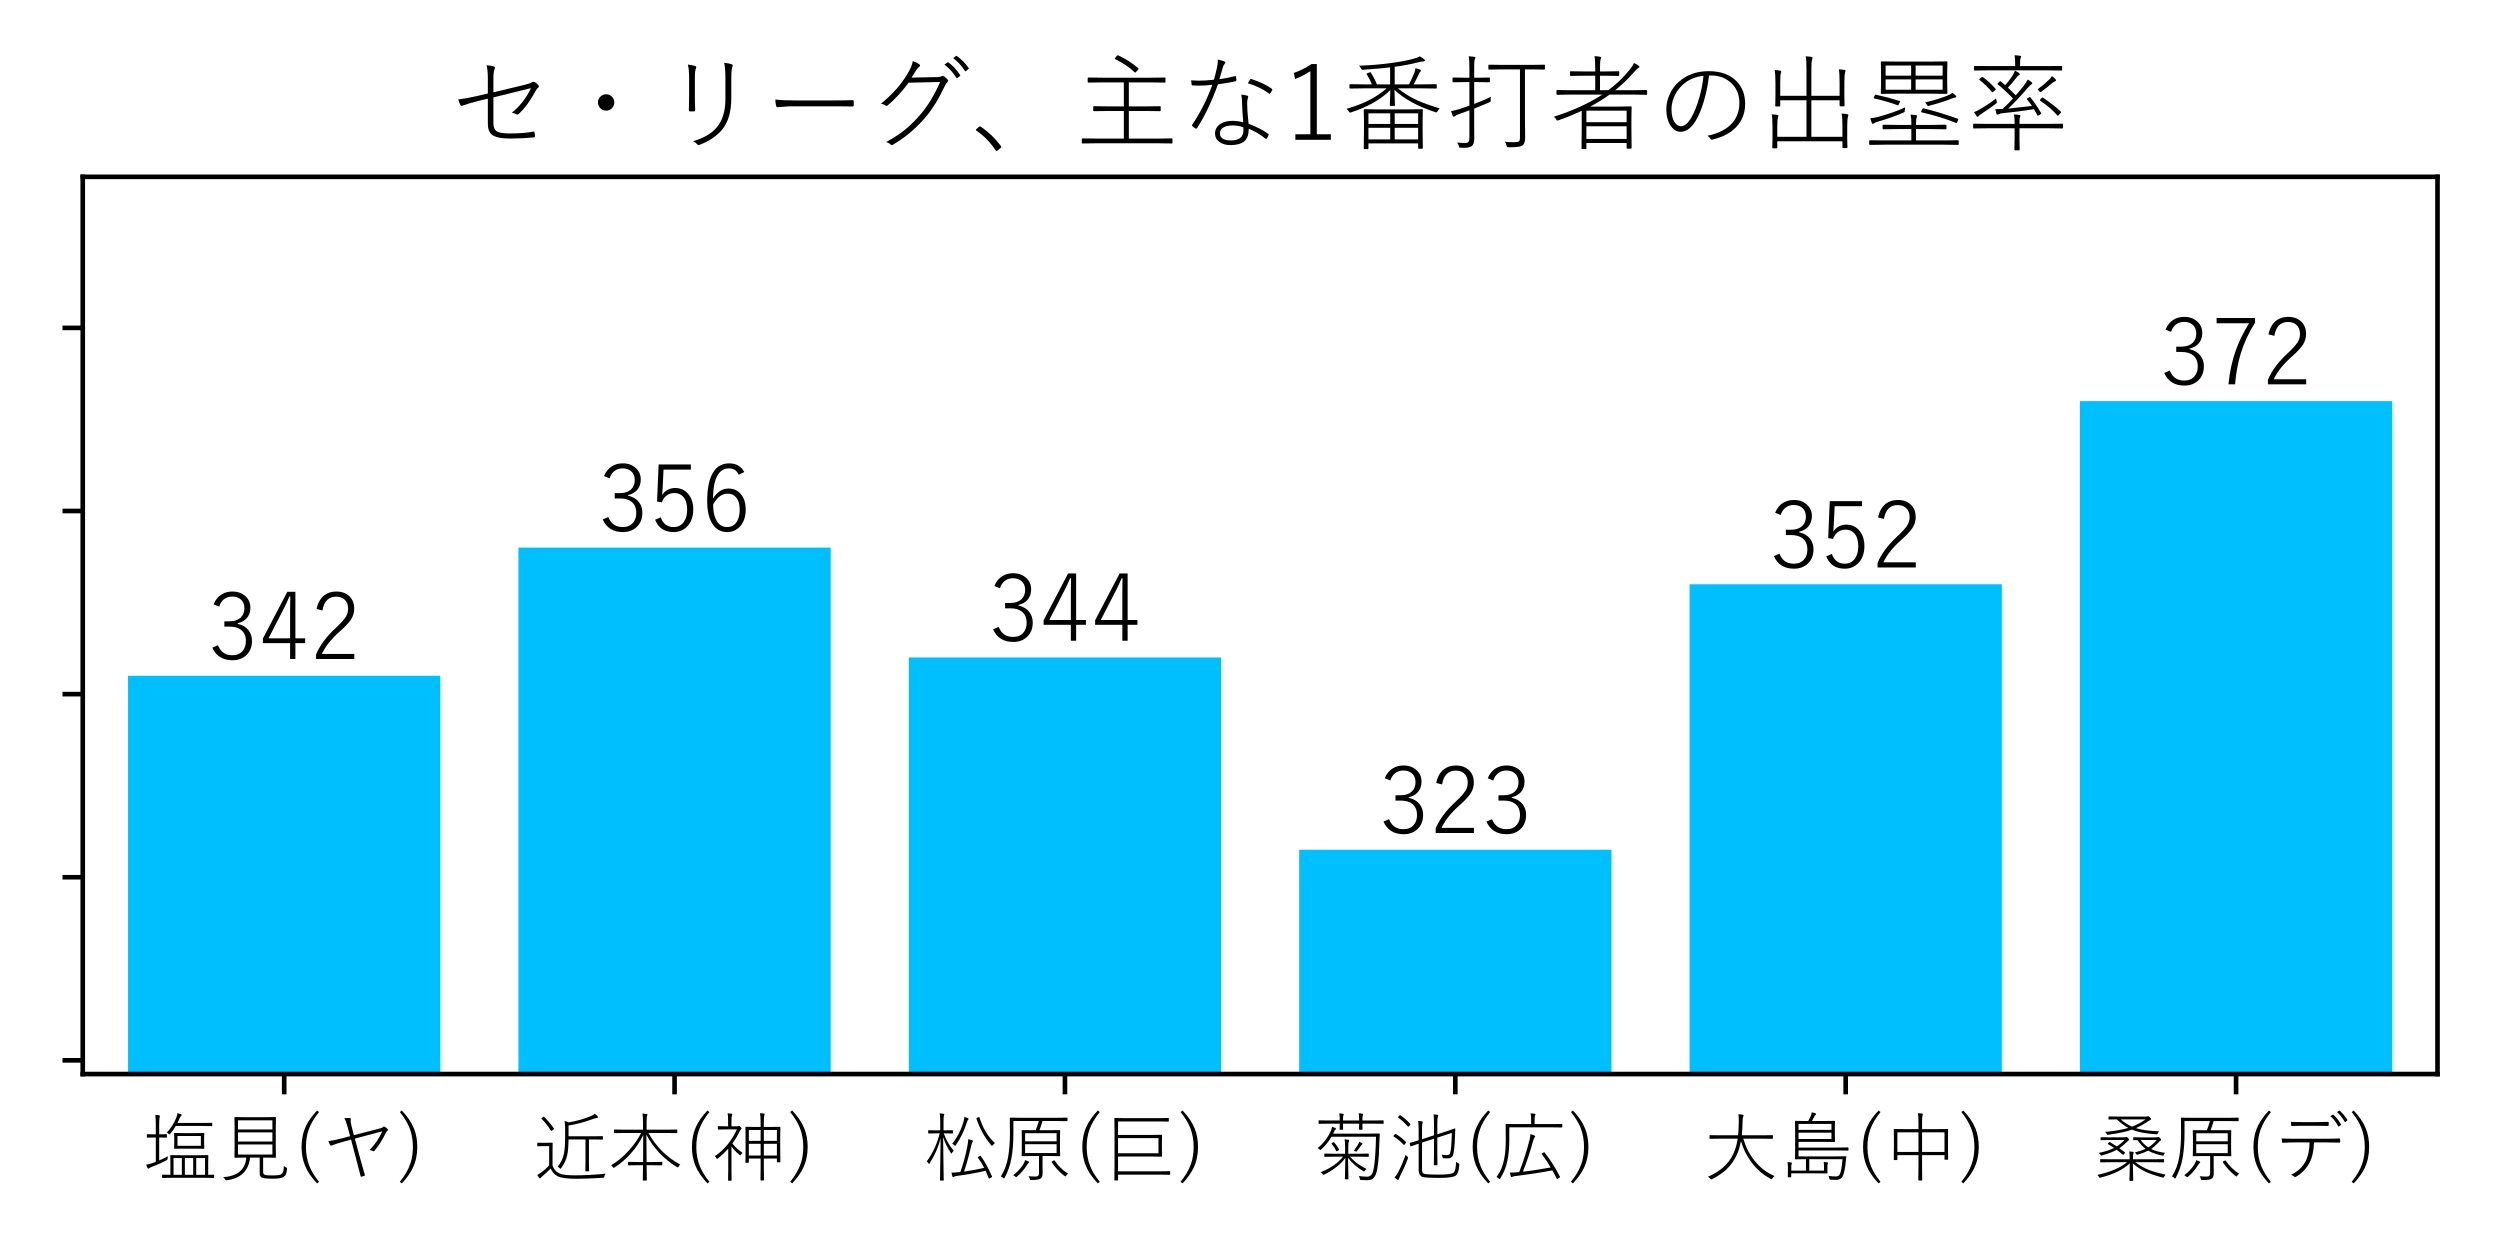 <?xml version="1.0" encoding="utf-8" standalone="no"?>
<!DOCTYPE svg PUBLIC "-//W3C//DTD SVG 1.1//EN"
  "http://www.w3.org/Graphics/SVG/1.1/DTD/svg11.dtd">
<!-- Created with matplotlib (https://matplotlib.org/) -->
<svg height="216pt" version="1.1" viewBox="0 0 432 216" width="432pt" xmlns="http://www.w3.org/2000/svg" xmlns:xlink="http://www.w3.org/1999/xlink">
 <defs>
  <style type="text/css">*{stroke-linecap:butt;stroke-linejoin:round;}</style>
 </defs>
 <g id="figure_1">
  <g id="patch_1">
   <path d="M 0 216 
L 432 216 
L 432 0 
L 0 0 
z
" style="fill:#ffffff;"/>
  </g>
  <g id="axes_1">
   <g id="patch_2">
    <path d="M 14.3 185.6 
L 421.2 185.6 
L 421.2 30.556 
L 14.3 30.556 
z
" style="fill:#ffffff;"/>
   </g>
   <g id="patch_3">
    <path clip-path="url(#p7acd667cfa)" d="M 22.125 657.852 
L 76.091 657.852 
L 76.091 116.78 
L 22.125 116.78 
z
" style="fill:#00bfff;"/>
   </g>
   <g id="patch_4">
    <path clip-path="url(#p7acd667cfa)" d="M 89.582 657.852 
L 143.547 657.852 
L 143.547 94.63 
L 89.582 94.63 
z
" style="fill:#00bfff;"/>
   </g>
   <g id="patch_5">
    <path clip-path="url(#p7acd667cfa)" d="M 157.039 657.852 
L 211.004 657.852 
L 211.004 113.615 
L 157.039 113.615 
z
" style="fill:#00bfff;"/>
   </g>
   <g id="patch_6">
    <path clip-path="url(#p7acd667cfa)" d="M 224.496 657.852 
L 278.461 657.852 
L 278.461 146.839 
L 224.496 146.839 
z
" style="fill:#00bfff;"/>
   </g>
   <g id="patch_7">
    <path clip-path="url(#p7acd667cfa)" d="M 291.953 657.852 
L 345.918 657.852 
L 345.918 100.959 
L 291.953 100.959 
z
" style="fill:#00bfff;"/>
   </g>
   <g id="patch_8">
    <path clip-path="url(#p7acd667cfa)" d="M 359.409 657.852 
L 413.375 657.852 
L 413.375 69.317 
L 359.409 69.317 
z
" style="fill:#00bfff;"/>
   </g>
   <g id="matplotlib.axis_1">
    <g id="xtick_1">
     <g id="line2d_1">
      <defs>
       <path d="M 0 0 
L 0 3.5 
" id="maa35b8aea4" style="stroke:#000000;stroke-width:0.8;"/>
      </defs>
      <g>
       <use style="stroke:#000000;stroke-width:0.8;" x="49.108" xlink:href="#maa35b8aea4" y="185.6"/>
      </g>
     </g>
     <g id="text_1">
      <!-- 塩見(ヤ) -->
      <g transform="translate(24.587 203.124)scale(0.13 -0.13)">
       <defs>
        <path d="M 17.969 50.484 
L 15.766 50.484 
L 6.781 50.297 
Q 6.062 50.297 6.062 50.984 
L 6.062 54.203 
Q 6.062 54.891 6.781 54.891 
L 15.766 54.688 
L 17.969 54.688 
L 17.969 67.188 
Q 17.969 76.312 17.281 80.516 
Q 20.016 80.375 22.469 79.984 
Q 23.438 79.828 23.438 79.203 
Q 23.438 79.109 23.047 77.484 
Q 22.469 75.297 22.469 67.391 
L 22.469 54.688 
L 23.047 54.688 
L 31.984 54.891 
Q 32.672 54.891 32.672 54.203 
L 32.672 50.984 
Q 32.672 50.297 31.984 50.297 
L 23.047 50.484 
L 22.469 50.484 
L 22.469 20.016 
Q 27.547 22.016 34.078 25.594 
Q 33.641 23.781 33.641 22.703 
Q 33.641 21.391 33.469 21.062 
Q 33.297 20.75 32.281 20.219 
Q 25.438 16.453 12.797 11.469 
Q 9.812 10.359 9.188 9.672 
Q 8.547 9.078 7.953 9.078 
Q 7.422 9.078 6.984 10.016 
Q 5.859 12.016 5.172 14.406 
Q 9.766 15.094 14.547 16.891 
Q 15.766 17.391 17.969 18.219 
z
M 37.359 0.922 
L 37.359 17.578 
L 37.156 26.422 
Q 37.156 27.094 37.844 27.094 
L 51.266 26.906 
L 73.781 26.906 
L 87.109 27.094 
Q 87.797 27.094 87.797 26.422 
L 87.594 17.578 
L 87.594 0.922 
Q 90.625 0.984 93.172 1.078 
Q 94.828 1.125 94.875 1.125 
Q 95.516 1.125 95.516 0.391 
L 95.516 -2.594 
Q 95.516 -3.266 94.875 -3.266 
L 80.609 -3.078 
L 40.766 -3.078 
L 26.953 -3.266 
Q 26.266 -3.266 26.266 -2.594 
L 26.266 0.391 
Q 26.266 1.125 26.953 1.125 
z
M 71.688 0.922 
L 83.406 0.922 
L 83.406 23.188 
L 71.688 23.188 
z
M 67.672 0.922 
L 67.672 23.188 
L 56.594 23.188 
L 56.594 0.922 
z
M 52.594 0.922 
L 52.594 23.188 
L 41.547 23.188 
L 41.547 0.922 
z
M 46.781 69.828 
L 79.203 69.828 
L 92.281 70.016 
Q 92.969 70.016 92.969 69.344 
L 92.969 66.312 
Q 92.969 65.625 92.281 65.625 
L 79.203 65.828 
L 44.484 65.828 
Q 41.609 60.844 37.156 55.516 
Q 36.422 54.641 36.078 54.641 
Q 35.688 54.641 34.859 55.516 
Q 33.984 56.547 32.562 57.031 
Q 40.375 65.141 44.969 76.312 
Q 46.625 80.422 46.781 82.906 
Q 49.312 82.328 51.469 81.453 
Q 52.391 81.062 52.391 80.328 
Q 52.391 79.781 51.609 79.156 
Q 50.688 78.422 49.359 75.438 
Q 49.312 75.297 48.047 72.562 
Q 47.359 70.953 46.781 69.828 
z
M 69.969 35.688 
L 54.688 35.688 
L 42.969 35.5 
Q 42.281 35.5 42.281 36.188 
L 42.484 43.109 
L 42.484 48.969 
L 42.281 55.812 
Q 42.281 56.5 42.969 56.5 
L 54.688 56.297 
L 69.969 56.297 
L 81.781 56.5 
Q 82.375 56.5 82.375 55.812 
L 82.172 48.969 
L 82.172 43.109 
L 82.375 36.188 
Q 82.375 35.5 81.781 35.5 
z
M 46.781 39.5 
L 77.875 39.5 
L 77.875 52.484 
L 46.781 52.484 
z
" id="YuGothic-Regular-22633"/>
        <path d="M 43.312 23.781 
Q 40.281 -2.828 12.312 -6.297 
Q 11.625 -6.391 11.375 -6.391 
Q 10.594 -6.391 9.906 -5.125 
Q 8.844 -3.125 7.328 -2.297 
Q 36.234 -0.297 38.328 23.781 
L 36.812 23.781 
L 23.188 23.578 
Q 22.516 23.578 22.516 24.266 
L 22.703 36.625 
L 22.703 64.594 
L 22.516 77 
Q 22.516 77.688 23.188 77.688 
L 36.922 77.484 
L 63.234 77.484 
L 76.953 77.688 
Q 77.641 77.688 77.641 77 
L 77.438 64.594 
L 77.438 36.625 
L 77.641 24.266 
Q 77.641 23.578 76.953 23.578 
L 63.234 23.781 
L 60.641 23.781 
L 60.641 4.688 
Q 60.641 1.219 63.625 0.594 
Q 65.766 0.094 73.641 0.094 
Q 82.812 0.094 84.969 1.812 
Q 86.766 3.031 87.453 5.953 
Q 87.984 8.25 88.141 12.797 
Q 89.406 11.531 91.156 10.797 
Q 92.531 10.109 92.531 9.375 
Q 92.531 9.125 92.438 8.5 
Q 91.891 3.609 90.875 1.469 
Q 89.984 -0.438 88.141 -1.703 
Q 84.812 -4.297 73.531 -4.297 
Q 64.594 -4.297 60.547 -3.422 
Q 56.062 -2.344 56.062 2.594 
L 56.062 23.781 
z
M 27.203 61.188 
L 72.953 61.188 
L 72.953 73.297 
L 27.203 73.297 
z
M 27.203 57.281 
L 27.203 45.125 
L 72.953 45.125 
L 72.953 57.281 
z
M 27.203 41.219 
L 27.203 27.875 
L 72.953 27.875 
L 72.953 41.219 
z
" id="YuGothic-Regular-35211"/>
        <path d="M 34.906 84.375 
Q 25.047 72.125 21.047 60.5 
Q 17.531 50.344 17.531 37.984 
Q 17.531 23.922 22.172 12.453 
Q 26.266 2.297 34.906 -8.406 
L 32.328 -10.5 
Q 20.953 1.422 16.156 13.422 
Q 11.719 24.516 11.719 37.984 
Q 11.719 53.266 17.531 65.625 
Q 22.406 76.031 32.328 86.375 
z
" id="YuGothic-Regular-40"/>
        <path d="M 37.594 52.297 
L 34.078 65.281 
Q 32.125 72.562 29.891 76.125 
Q 33.297 76.516 36.375 76.516 
Q 37.016 76.516 37.406 76.469 
Q 38.531 76.375 38.531 75.047 
Q 38.531 74.906 38.531 74.703 
Q 38.328 73.875 38.328 72.953 
Q 38.328 70.453 39.406 66.312 
L 42.578 53.609 
L 75 61.922 
Q 80.328 63.234 81.297 64.312 
Q 81.938 64.938 82.672 64.938 
Q 83.297 64.938 84.078 64.5 
Q 86.078 63.281 87.453 61.719 
Q 87.938 61.234 87.938 60.641 
Q 87.938 59.906 87.25 59.422 
Q 85.938 58.453 85.062 56.594 
Q 78.562 42.969 69.969 32.812 
Q 69.344 32.078 68.797 32.078 
Q 68.406 32.078 67.781 32.516 
Q 66.406 33.406 63.484 33.891 
Q 73.875 44.188 80.375 58.688 
L 43.891 49.031 
L 51.078 22.406 
Q 55.812 5.281 57.172 0.781 
Q 57.281 0.391 57.281 0.203 
Q 57.281 -0.344 56.5 -0.531 
Q 53.906 -1.312 52.781 -1.609 
Q 52.438 -1.703 52.25 -1.703 
Q 51.812 -1.703 51.609 -0.828 
Q 50.531 3.328 48.641 10.5 
Q 46.828 17.531 46.094 20.312 
L 38.875 47.703 
L 29.5 45.125 
Q 17.875 41.891 13.375 39.984 
Q 12.703 39.703 12.312 39.703 
Q 11.625 39.703 11.078 40.484 
Q 9.859 42.484 8.688 45.703 
Q 18.219 46.922 27.781 49.609 
z
" id="YuGothic-Regular-12516"/>
        <path d="M 6.297 86.375 
Q 17.625 74.562 22.469 62.5 
Q 26.906 51.422 26.906 37.984 
Q 26.906 22.656 21.094 10.297 
Q 16.266 -0.047 6.297 -10.5 
L 3.719 -8.406 
Q 13.578 3.766 17.578 15.438 
Q 21.094 25.641 21.094 37.984 
Q 21.094 52.047 16.453 63.531 
Q 12.406 73.578 3.719 84.375 
z
" id="YuGothic-Regular-41"/>
       </defs>
       <use xlink:href="#YuGothic-Regular-22633"/>
       <use x="100" xlink:href="#YuGothic-Regular-35211"/>
       <use x="200" xlink:href="#YuGothic-Regular-40"/>
       <use x="238.623" xlink:href="#YuGothic-Regular-12516"/>
       <use x="338.623" xlink:href="#YuGothic-Regular-41"/>
      </g>
     </g>
    </g>
    <g id="xtick_2">
     <g id="line2d_2">
      <g>
       <use style="stroke:#000000;stroke-width:0.8;" x="116.565" xlink:href="#maa35b8aea4" y="185.6"/>
      </g>
     </g>
     <g id="text_2">
      <!-- 近本(神) -->
      <g transform="translate(92.043 203.124)scale(0.13 -0.13)">
       <defs>
        <path d="M 70.219 47.906 
L 47.703 47.906 
Q 47.516 33.344 45.797 26.422 
Q 43.562 17.391 37.984 9.906 
Q 37.406 8.984 37.016 8.984 
Q 36.672 8.984 35.797 9.812 
Q 34.766 10.797 33.203 11.625 
Q 39.547 19.141 41.609 29.203 
Q 43.172 37.062 43.172 51.703 
L 43.172 60.688 
Q 43.172 68.891 42.484 72.406 
Q 44.969 72.016 47.797 70.609 
Q 64.203 73.297 77.781 79.109 
Q 80.516 80.172 82.562 82.078 
Q 84.766 80.422 86.375 78.609 
Q 86.922 77.984 86.922 77.391 
Q 86.922 76.766 85.797 76.609 
Q 82.766 76.078 82.172 75.781 
Q 63.234 68.75 47.703 66.406 
L 47.703 52.094 
L 79.891 52.094 
L 92.672 52.297 
Q 93.359 52.297 93.359 51.609 
L 93.359 48.391 
Q 93.359 47.703 92.672 47.703 
L 79.891 47.906 
L 74.812 47.906 
L 74.812 17.828 
L 75 6.203 
Q 75 5.516 74.266 5.516 
L 70.703 5.516 
Q 70.016 5.516 70.016 6.203 
L 70.219 17.828 
z
M 96.875 2.391 
Q 95.609 0.828 95.312 -1.219 
Q 95.062 -2.547 94.781 -2.781 
Q 94.531 -3.031 93.406 -3.078 
Q 72.125 -4.391 58.203 -4.391 
Q 40.141 -4.391 33.203 -0.984 
Q 26.906 2.203 23.875 9.281 
Q 20.062 5.078 12.984 -0.922 
Q 10.938 -2.641 10.797 -2.938 
Q 10.406 -3.812 9.719 -3.812 
Q 9.188 -3.812 8.594 -3.125 
Q 7.719 -2 6.109 0.781 
Q 9.672 2.688 12.312 4.688 
Q 17.531 8.547 21.922 13.484 
L 21.922 39.016 
L 13.719 39.016 
L 6.781 38.812 
Q 6.109 38.812 6.109 39.5 
L 6.109 42.922 
Q 6.109 43.609 6.781 43.609 
L 13.719 43.406 
L 18.797 43.406 
L 25.875 43.609 
Q 26.609 43.609 26.609 42.922 
L 26.422 33.594 
L 26.422 13.281 
Q 28.953 5.953 35.203 2.875 
Q 40.766 0.203 55.609 0.203 
Q 75.141 0.203 96.875 2.391 
z
M 15.281 77.875 
Q 22.406 71.047 28.328 62.312 
Q 28.469 62.062 28.469 61.922 
Q 28.469 61.672 27.484 60.984 
L 26.078 59.906 
Q 25.047 59.125 24.812 59.125 
Q 24.562 59.125 24.266 59.625 
Q 17.391 70.172 11.766 75.297 
Q 11.422 75.594 11.422 75.781 
Q 11.422 75.984 12.5 76.703 
L 13.766 77.688 
Q 14.547 78.219 14.75 78.219 
Q 14.938 78.219 15.281 77.875 
z
" id="YuGothic-Regular-36817"/>
        <path d="M 46.688 60.891 
L 46.688 70.406 
Q 46.688 78.562 46 82.281 
Q 49.312 82.125 51.469 81.688 
Q 52.594 81.5 52.594 81 
Q 52.594 80.516 52.344 79.891 
Q 52.047 79.156 51.953 78.906 
Q 51.469 77.047 51.469 70.516 
L 51.469 60.891 
L 77.984 60.891 
L 91.547 61.078 
Q 92.281 61.078 92.281 60.406 
L 92.281 56.984 
Q 92.281 56.297 91.547 56.297 
L 77.984 56.5 
L 53.859 56.5 
Q 69.281 29.047 96.141 14.5 
Q 94.672 13.188 93.953 11.812 
Q 93.406 10.641 92.969 10.641 
Q 92.672 10.641 91.656 11.234 
Q 64.844 27.828 51.172 54.391 
Q 51.469 18.016 51.469 17.875 
L 59.078 17.875 
L 71.688 18.109 
Q 72.359 18.109 72.359 17.391 
L 72.359 14.203 
Q 72.359 13.484 71.688 13.484 
L 59.078 13.672 
L 51.469 13.672 
Q 51.766 -3.469 51.766 -6 
Q 51.766 -6.688 51.078 -6.688 
L 47.078 -6.688 
Q 46.391 -6.688 46.391 -6 
Q 46.391 -5.719 46.438 -2.938 
Q 46.625 5.766 46.688 13.672 
L 39.984 13.672 
L 27.484 13.484 
Q 26.766 13.484 26.766 14.203 
L 26.766 17.391 
Q 26.766 18.109 27.484 18.109 
L 39.984 17.875 
L 46.781 17.875 
L 46.969 53.719 
Q 33.406 26.516 8.891 10.688 
Q 7.953 10.062 7.672 10.062 
Q 7.234 10.062 6.594 11.188 
Q 5.672 12.75 4.297 13.672 
Q 16.609 20.703 27.938 33.25 
Q 37.844 44.234 44.188 56.5 
L 22.266 56.5 
L 8.797 56.297 
Q 8.062 56.297 8.062 56.984 
L 8.062 60.406 
Q 8.062 61.078 8.797 61.078 
L 22.266 60.891 
z
" id="YuGothic-Regular-26412"/>
        <path d="M 64.406 22.516 
L 48.734 22.516 
L 48.734 17.625 
Q 48.734 16.891 47.906 16.891 
L 44.922 16.891 
Q 44.234 16.891 44.234 17.625 
L 44.391 38.281 
L 44.391 49.609 
L 44.234 64.016 
Q 44.234 64.703 44.922 64.703 
L 57.719 64.5 
L 64.406 64.5 
L 64.406 69.672 
Q 64.406 78.906 63.578 82.812 
Q 65.766 82.812 68.797 82.422 
Q 69.828 82.172 69.828 81.594 
Q 69.828 81.25 69.281 79.891 
Q 68.656 78.078 68.656 69.922 
L 68.656 64.5 
L 77.094 64.5 
L 89.891 64.703 
Q 90.625 64.703 90.625 64.016 
L 90.438 51.125 
L 90.438 38.672 
L 90.625 18.219 
Q 90.625 17.531 89.984 17.531 
L 86.719 17.531 
Q 86.031 17.531 86.031 18.219 
L 86.031 22.516 
L 68.656 22.516 
L 68.656 9.125 
L 68.891 -5.906 
Q 68.891 -6.594 68.172 -6.594 
L 64.891 -6.594 
Q 64.203 -6.594 64.203 -5.906 
L 64.406 8.984 
z
M 64.406 46 
L 64.406 60.5 
L 48.734 60.5 
L 48.734 46 
z
M 68.656 46 
L 86.031 46 
L 86.031 60.5 
L 68.656 60.5 
z
M 64.406 42.094 
L 48.734 42.094 
L 48.734 26.516 
L 64.406 26.516 
z
M 68.656 42.094 
L 68.656 26.516 
L 86.031 26.516 
L 86.031 42.094 
z
M 25.641 38.578 
L 25.641 6.984 
L 25.828 -6.297 
Q 25.828 -6.938 25.094 -6.938 
L 21.828 -6.938 
Q 21.141 -6.938 21.141 -6.297 
L 21.344 6.984 
L 21.344 35.594 
Q 15.234 28.719 7.719 22.656 
Q 6.891 21.969 6.5 21.969 
Q 6.109 21.969 5.609 22.859 
Q 4.938 24.266 3.516 25.688 
Q 22.078 38.031 32.906 61.281 
L 18.109 61.281 
L 8.203 61.078 
Q 7.516 61.078 7.516 61.766 
L 7.516 64.891 
Q 7.516 65.578 8.203 65.578 
L 18.109 65.375 
L 21.188 65.375 
L 21.188 71.688 
Q 21.188 79.547 20.516 82.672 
Q 22.219 82.562 25.734 82.172 
Q 26.859 82.031 26.859 81.391 
Q 26.859 80.859 26.219 79.5 
Q 25.641 77.984 25.641 71.781 
L 25.641 65.375 
L 33.016 65.375 
Q 34.078 65.375 34.719 65.672 
Q 35.25 65.969 35.5 65.969 
Q 36.281 65.969 37.797 64.453 
Q 39.109 63.031 39.109 62.453 
Q 39.109 61.812 38.281 61.281 
Q 37.359 60.547 36.578 58.797 
Q 32.422 50.141 26.812 42.484 
Q 33.109 34.812 40.438 30.078 
Q 39.453 29.391 38.234 27.594 
Q 37.703 26.812 37.312 26.812 
Q 36.969 26.812 36.234 27.484 
Q 29.547 32.859 25.641 38.578 
z
" id="YuGothic-Regular-31070"/>
       </defs>
       <use xlink:href="#YuGothic-Regular-36817"/>
       <use x="100" xlink:href="#YuGothic-Regular-26412"/>
       <use x="200" xlink:href="#YuGothic-Regular-40"/>
       <use x="238.623" xlink:href="#YuGothic-Regular-31070"/>
       <use x="338.623" xlink:href="#YuGothic-Regular-41"/>
      </g>
     </g>
    </g>
    <g id="xtick_3">
     <g id="line2d_3">
      <g>
       <use style="stroke:#000000;stroke-width:0.8;" x="184.022" xlink:href="#maa35b8aea4" y="185.6"/>
      </g>
     </g>
     <g id="text_3">
      <!-- 松原(巨) -->
      <g transform="translate(159.5 203.124)scale(0.13 -0.13)">
       <defs>
        <path d="M 22.859 60.016 
L 22.859 71.297 
Q 22.859 79.438 22.125 82.625 
Q 25.391 82.422 27.25 82.078 
Q 28.375 81.938 28.375 81.297 
Q 28.375 80.906 27.734 79.5 
Q 27.25 78.125 27.25 71.391 
L 27.25 60.016 
L 29.109 60.016 
L 39.016 60.203 
Q 39.75 60.203 39.75 59.422 
L 39.75 56.5 
Q 39.75 55.812 39.016 55.812 
L 29.109 56 
L 27.547 56 
Q 32.234 42.828 40.828 32.906 
Q 39.203 31.5 38.531 29.984 
Q 38.094 29 37.844 29 
Q 37.594 29 37.016 29.891 
Q 30.219 40.141 26.703 51.125 
Q 26.859 30.953 27.25 9.328 
Q 27.344 4.25 27.438 -2.594 
Q 27.547 -5.812 27.547 -6.109 
Q 27.547 -6.781 26.812 -6.781 
L 23.25 -6.781 
Q 22.562 -6.781 22.562 -6.109 
Q 22.562 -6 22.703 2.25 
Q 23.188 27.094 23.344 49.516 
Q 19.438 33.016 8.844 16.312 
Q 8.25 15.328 7.906 15.328 
Q 7.625 15.328 7.031 16.312 
Q 6.25 17.672 4.938 18.703 
Q 17.188 35.5 22.125 56 
L 17.328 56 
L 7.516 55.812 
Q 6.844 55.812 6.844 56.5 
L 6.844 59.422 
Q 6.844 60.203 7.516 60.203 
L 17.328 60.016 
z
M 83.203 6.297 
Q 63.422 1.703 45.516 -0.484 
Q 42.234 -0.922 41.219 -1.609 
Q 40.484 -2.203 39.984 -2.203 
Q 39.359 -2.203 39.016 -1.219 
Q 38.922 -0.781 37.797 3.812 
Q 42.438 3.812 48.734 4.5 
L 49.609 4.594 
Q 55.562 21.438 58.594 37.203 
Q 60.109 44.875 60.109 48.188 
Q 62.5 47.797 65.094 46.922 
Q 66.312 46.391 66.312 45.797 
Q 66.312 45.172 65.766 44.484 
Q 64.797 43.016 64.016 39.5 
Q 59.906 21.141 54.5 5.172 
Q 68.891 7.281 81.297 10.109 
Q 77.781 17.188 72.906 23.688 
Q 72.703 24.031 72.703 24.172 
Q 72.703 24.469 73.828 25.094 
L 75.203 25.781 
Q 76.078 26.312 76.219 26.312 
Q 76.422 26.312 76.703 25.922 
Q 84.672 15.094 91.656 -1.219 
Q 91.797 -1.516 91.797 -1.703 
Q 91.797 -2.047 90.719 -2.688 
L 89.109 -3.609 
Q 87.938 -4.25 87.797 -4.25 
Q 87.594 -4.25 87.406 -3.766 
Q 85.359 1.609 83.203 6.297 
z
M 38.812 42.188 
Q 49.562 55.953 54.109 72.609 
Q 54.828 75.531 54.828 77.781 
Q 57.516 77.203 59.328 76.312 
Q 60.547 75.781 60.547 75.203 
Q 60.547 74.609 59.906 74.031 
Q 59.031 73.094 58.641 71.578 
Q 53.266 54.25 43.609 40.375 
Q 42.875 39.359 42.531 39.359 
Q 42.281 39.359 41.406 40.281 
Q 40.281 41.547 38.812 42.188 
z
M 95.609 43.016 
Q 94 42.047 92.719 40.281 
Q 91.938 39.312 91.656 39.312 
Q 91.359 39.312 90.625 40.188 
Q 77.203 56.297 71 75.594 
Q 70.953 75.875 70.953 75.984 
Q 70.953 76.375 72.016 76.812 
L 73.641 77.391 
Q 74.359 77.688 74.609 77.688 
Q 74.953 77.688 75.094 77.094 
Q 81.344 56.203 95.609 43.016 
z
" id="YuGothic-Regular-26494"/>
        <path d="M 54.734 60.203 
L 68.016 60.203 
L 81.547 60.297 
Q 82.234 60.297 82.234 59.719 
L 82.031 50.094 
L 82.031 35.984 
L 82.234 26.375 
Q 82.234 25.688 81.547 25.688 
L 68.016 25.875 
L 58.844 25.875 
L 58.844 14.797 
L 58.938 2.594 
Q 58.938 -2 56.547 -3.906 
Q 53.906 -6 45.656 -6 
Q 45.125 -6 43.797 -6 
Q 42.625 -6 42.328 -5.719 
Q 42.094 -5.469 41.797 -4.297 
Q 41.453 -2.734 40.281 -0.875 
Q 44.438 -1.422 48.922 -1.422 
Q 52.25 -1.422 53.328 -0.094 
Q 54.156 0.875 54.156 3.328 
L 54.156 25.875 
L 45.219 25.875 
L 31.781 25.688 
Q 31.109 25.688 31.109 26.375 
L 31.297 35.984 
L 31.297 50.094 
L 31.109 59.719 
Q 31.109 60.297 31.781 60.297 
L 45.219 60.203 
L 49.75 60.203 
Q 51.906 65.281 53.953 72.406 
L 20.125 72.406 
L 20.125 56 
Q 20.125 37.891 17.531 23 
Q 14.797 8.406 8.406 -3.078 
Q 7.859 -4.109 7.625 -4.109 
Q 7.422 -4.109 6.641 -3.328 
Q 5.125 -1.812 3.422 -1.219 
Q 10.641 10.156 13.141 24.703 
Q 15.531 39.547 15.531 56.109 
L 15.328 76.125 
Q 15.328 76.906 16.016 76.906 
L 30.172 76.703 
L 77.344 76.703 
L 91.312 76.906 
Q 92.047 76.906 92.047 76.125 
L 92.047 72.906 
Q 92.047 72.219 91.312 72.219 
L 77.25 72.406 
L 58.844 72.406 
Q 56.688 65.094 54.734 60.203 
z
M 35.688 29.781 
L 77.547 29.781 
L 77.547 41.609 
L 35.688 41.609 
z
M 35.688 45.406 
L 77.547 45.406 
L 77.547 56.203 
L 35.688 56.203 
z
M 92.719 2.391 
Q 91.109 1.125 90.047 -0.391 
Q 89.406 -1.312 89.109 -1.312 
Q 88.875 -1.312 87.938 -0.594 
Q 77.734 7.328 71.094 17.578 
Q 70.906 17.922 70.906 18.062 
Q 70.906 18.453 72.125 19 
L 73.531 19.828 
Q 74.219 20.172 74.422 20.172 
Q 74.609 20.172 74.906 19.781 
Q 82.625 8.641 92.719 2.391 
z
M 19.734 0.391 
Q 27.156 5.859 32.328 13.375 
Q 34.906 17.141 35.594 20.406 
Q 38.422 19.625 40.141 18.609 
Q 41.016 18.062 41.016 17.672 
Q 41.016 17.188 40.047 16.406 
Q 39.156 15.719 38.031 13.672 
Q 32.328 4.688 24.812 -1.516 
Q 23.969 -2.297 23.688 -2.297 
Q 23.391 -2.297 22.516 -1.422 
Q 21.391 -0.25 19.734 0.391 
z
" id="YuGothic-Regular-21407"/>
        <path d="M 20.609 53.906 
L 63.812 53.906 
L 78.516 54.109 
Q 79.109 54.109 79.109 53.422 
L 78.906 44.484 
L 78.906 34.719 
L 79.109 25.781 
Q 79.109 25 78.516 25 
L 63.812 25.203 
L 20.609 25.203 
L 20.609 5.516 
L 75 5.516 
L 89.203 5.719 
Q 89.891 5.719 89.891 5.031 
L 89.891 1.609 
Q 89.891 0.922 89.203 0.922 
L 75 1.125 
L 20.609 1.125 
L 20.609 -5.906 
Q 20.609 -6.594 19.922 -6.594 
L 16.406 -6.594 
Q 15.719 -6.594 15.719 -5.906 
L 15.922 13.625 
L 15.922 56.297 
L 15.719 75.688 
Q 15.719 76.422 16.406 76.422 
L 30.719 76.219 
L 73.188 76.219 
L 87.406 76.422 
Q 88.094 76.422 88.094 75.734 
L 88.094 72.312 
Q 88.094 71.625 87.406 71.625 
L 73.188 71.828 
L 20.609 71.828 
z
M 20.609 49.609 
L 20.609 29.5 
L 74.312 29.5 
L 74.312 49.609 
z
" id="YuGothic-Regular-24040"/>
       </defs>
       <use xlink:href="#YuGothic-Regular-26494"/>
       <use x="100" xlink:href="#YuGothic-Regular-21407"/>
       <use x="200" xlink:href="#YuGothic-Regular-40"/>
       <use x="238.623" xlink:href="#YuGothic-Regular-24040"/>
       <use x="338.623" xlink:href="#YuGothic-Regular-41"/>
      </g>
     </g>
    </g>
    <g id="xtick_4">
     <g id="line2d_4">
      <g>
       <use style="stroke:#000000;stroke-width:0.8;" x="251.478" xlink:href="#maa35b8aea4" y="185.6"/>
      </g>
     </g>
     <g id="text_4">
      <!-- 菊池(広) -->
      <g transform="translate(226.957 203.124)scale(0.13 -0.13)">
       <defs>
        <path d="M 46.047 23.391 
Q 46.094 15.047 46.391 4.203 
Q 46.625 -4.25 46.625 -4.391 
Q 46.625 -5.078 45.953 -5.078 
L 42.531 -5.078 
Q 41.844 -5.078 41.844 -4.391 
Q 41.844 -3.859 42 0.641 
Q 42.391 14.156 42.438 23.484 
Q 37.938 16.797 29.156 10.203 
Q 22.172 4.984 14.453 1.266 
Q 13.484 0.828 13.188 0.828 
Q 12.797 0.828 12.062 2.094 
Q 11.328 3.266 9.625 4.391 
Q 29.297 12.109 39.359 25 
L 29.047 25 
L 15.141 24.812 
Q 14.453 24.812 14.453 25.484 
L 14.453 28.422 
Q 14.453 29.109 15.141 29.109 
L 29.047 28.906 
L 42.141 28.906 
L 42.141 38.422 
Q 42.141 44.484 41.453 48.094 
Q 44.281 47.953 46.234 47.516 
Q 47.562 47.219 47.562 46.625 
Q 47.562 46.234 47.078 45.016 
Q 46.344 43.172 46.344 38.422 
L 46.344 28.906 
L 58.938 28.906 
L 72.953 29.109 
Q 73.641 29.109 73.641 28.328 
L 73.641 25.484 
Q 73.641 24.812 72.953 24.812 
L 58.938 25 
L 48.531 25 
Q 53.906 19.234 58.734 15.719 
Q 63.281 12.5 70.75 8.594 
Q 69.391 7.766 68.453 6.391 
Q 67.672 5.328 67.234 5.328 
Q 66.938 5.328 66.109 5.812 
Q 54 13.188 46.047 23.391 
z
M 26.219 55.609 
L 73.188 55.609 
L 87.453 55.812 
Q 88.234 55.812 88.234 55.031 
Q 87.938 52.094 87.75 45.906 
Q 87.203 30.562 86.969 26.656 
Q 86.328 17.188 84.906 8.891 
Q 83.547 0.734 80.469 -2.781 
Q 77.344 -6.297 71.922 -6.297 
Q 67.875 -6.297 63.531 -6 
Q 62.359 -5.906 62.062 -5.609 
Q 61.812 -5.328 61.625 -4.109 
Q 61.281 -2.156 60.406 -0.688 
Q 66.75 -1.609 71.438 -1.609 
Q 75.734 -1.609 77.984 2.344 
Q 79.547 5.125 80.422 10.594 
Q 82.562 23.484 83.203 51.516 
L 24.031 51.516 
Q 18.5 41.891 10.406 34.625 
Q 9.625 33.797 9.281 33.797 
Q 8.938 33.797 8.109 34.719 
Q 7.125 35.844 5.609 36.422 
Q 17.719 46.344 23.531 60.109 
Q 24.266 62.109 24.703 64.797 
Q 27.391 64.016 29.047 63.234 
Q 30.031 62.641 30.031 62.109 
Q 30.031 61.422 29.344 61.031 
Q 28.219 60.203 27.641 58.594 
Q 27.25 57.672 26.219 55.609 
z
M 35.016 73.094 
Q 35.016 80.031 34.328 82.625 
Q 36.812 82.469 39.312 82.078 
Q 40.328 81.938 40.328 81.297 
Q 40.328 80.672 39.938 79.984 
Q 39.312 78.953 39.312 73.094 
L 60.797 73.094 
Q 60.797 80.078 60.203 82.719 
Q 62.594 82.562 65.141 82.172 
Q 66.016 82.031 66.016 81.297 
Q 66.016 80.766 65.625 80.078 
Q 65.141 79.25 65.141 73.094 
L 79.391 73.094 
L 92.719 73.297 
Q 93.312 73.297 93.312 72.609 
L 93.312 69.391 
Q 93.312 68.703 92.719 68.703 
L 79.391 68.891 
L 65.141 68.891 
L 65.328 61.469 
Q 65.328 60.797 64.594 60.797 
L 61.328 60.797 
Q 60.594 60.797 60.594 61.469 
L 60.797 68.891 
L 39.312 68.891 
L 39.5 61.469 
Q 39.5 60.797 38.812 60.797 
L 35.5 60.797 
Q 34.812 60.797 34.812 61.469 
L 35.016 68.891 
L 20.703 68.891 
L 7.516 68.703 
Q 6.844 68.703 6.844 69.391 
L 6.844 72.609 
Q 6.844 73.297 7.516 73.297 
L 20.703 73.094 
z
M 53.719 32.812 
Q 56.781 36.859 59.719 42 
Q 60.547 43.359 60.797 44.828 
Q 63.141 43.891 64.406 43.109 
Q 65.234 42.625 65.234 42.188 
Q 65.234 41.75 64.547 41.219 
Q 63.766 40.625 63.031 39.5 
Q 60.844 36.031 57.906 32.422 
Q 57.281 31.547 56.938 31.547 
Q 56.641 31.547 55.719 32.125 
Q 54.938 32.625 53.719 32.812 
z
M 27.641 43.891 
Q 31.109 40.141 34.031 34.719 
Q 34.188 34.375 34.188 34.234 
Q 34.188 33.891 33.406 33.406 
L 32.031 32.625 
Q 31.109 32.078 30.859 32.078 
Q 30.609 32.078 30.328 32.625 
Q 27.781 37.938 24.219 42.094 
Q 24.031 42.328 24.031 42.484 
Q 24.031 42.875 24.906 43.312 
L 26.219 44 
Q 26.812 44.281 27 44.281 
Q 27.203 44.281 27.641 43.891 
z
" id="YuGothic-Regular-33738"/>
        <path d="M 60.297 53.422 
L 60.297 67.188 
Q 60.297 78.078 59.719 81.203 
Q 62.156 81.062 64.797 80.719 
Q 65.922 80.516 65.922 79.984 
Q 65.922 79.547 65.531 78.328 
Q 64.703 75.875 64.703 67.484 
L 64.703 54.781 
L 75 58.109 
Q 80.469 59.859 85.109 61.531 
Q 87.75 62.5 87.891 62.5 
Q 88.578 62.5 88.578 62.016 
Q 88.484 59.469 88.281 53.906 
Q 87.641 33.734 85.688 27.391 
Q 84.281 22.703 78.172 22.703 
Q 75 22.703 73.188 22.906 
Q 72.172 23.047 71.969 23.344 
Q 71.828 23.578 71.578 24.703 
Q 71.297 26.375 70.312 27.781 
Q 74.219 27.094 76.812 27.094 
Q 79.5 27.094 80.422 27.734 
Q 81.25 28.328 81.781 30.078 
Q 83.547 35.547 83.984 56.594 
L 64.703 50.297 
L 64.703 29.594 
L 64.891 14.312 
Q 64.891 13.625 64.203 13.625 
L 60.797 13.625 
Q 60.109 13.625 60.109 14.312 
L 60.297 29.594 
L 60.297 48.875 
L 44.391 43.797 
L 44.391 8.109 
Q 44.391 3.766 46.391 2.594 
Q 48.531 1.172 67.188 1.172 
Q 84.125 1.172 86.719 4.109 
Q 89.359 7.172 89.594 18.219 
Q 90.766 17.047 92.484 16.406 
Q 93.609 15.922 93.75 15.625 
Q 93.891 15.375 93.891 14.312 
Q 93.266 3.719 89.797 0.391 
Q 86.031 -3.219 67.578 -3.219 
Q 46.828 -3.219 44 -1.516 
Q 39.891 0.922 39.891 6.984 
L 39.891 42.281 
Q 32.328 39.844 29.688 38.766 
Q 29.344 38.672 29.203 38.672 
Q 28.953 38.672 28.812 39.312 
L 27.984 42.672 
Q 27.938 42.969 27.938 43.062 
Q 27.938 43.406 28.469 43.5 
Q 31.109 44.047 39.891 46.781 
L 39.891 60.594 
Q 39.891 67.969 39.203 72.516 
Q 42.141 72.359 44.281 71.922 
Q 45.406 71.625 45.406 71 
Q 45.406 70.656 44.922 69.391 
Q 44.391 67.875 44.391 60.797 
L 44.391 48.188 
z
M 7.812 -2.688 
Q 10.547 0.391 12.797 4.594 
Q 17.672 13.969 22.609 27.391 
Q 23.531 26.312 24.812 25.203 
Q 25.875 24.219 25.875 23.734 
Q 25.875 23.391 25.594 22.609 
Q 21.297 10.891 15.375 -0.484 
Q 13.625 -4 13.375 -5.031 
Q 13.234 -6 12.5 -6 
Q 12.109 -6 11.281 -5.422 
Q 9.859 -4.438 7.812 -2.688 
z
M 15.672 79.984 
Q 23.188 74.812 28.656 68.609 
Q 29 68.266 29 68.062 
Q 29 67.828 28.516 67.188 
L 27.094 65.578 
Q 26.422 64.75 26.031 64.75 
Q 25.781 64.75 25.484 65.141 
Q 19.234 72.312 12.797 76.812 
Q 12.453 77 12.453 77.203 
Q 12.453 77.391 13.094 78.219 
L 14.203 79.5 
Q 14.844 80.281 15.188 80.281 
Q 15.375 80.281 15.672 79.984 
z
M 9.469 55.172 
Q 15.969 51.516 23 44.484 
Q 23.297 44.188 23.297 44.047 
Q 23.297 43.844 22.609 42.922 
L 21.391 41.406 
Q 20.703 40.531 20.406 40.531 
Q 20.219 40.531 19.969 40.766 
Q 13.875 47.406 6.688 51.906 
Q 6.297 52.156 6.297 52.344 
Q 6.297 52.547 6.891 53.328 
L 8.203 54.781 
Q 8.688 55.375 8.938 55.375 
Q 9.078 55.375 9.469 55.172 
z
" id="YuGothic-Regular-27744"/>
        <path d="M 79 6.781 
Q 57.766 2.688 29.984 -0.688 
Q 26.766 -1.125 25.875 -1.812 
Q 25.344 -2.203 24.812 -2.203 
Q 24.219 -2.203 23.781 -1.219 
Q 23.047 0.922 22.469 4 
Q 23.922 3.906 25.438 3.906 
Q 28.812 3.906 33.5 4.391 
L 34.969 4.594 
Q 43.453 26.266 48.875 48.188 
Q 49.656 51.125 49.812 54.984 
Q 52.938 54.156 55.078 53.219 
Q 56.109 52.734 56.109 51.906 
Q 56.109 51.312 55.516 50.688 
Q 54.438 49.469 53.078 44.922 
Q 47.75 24.812 39.797 5.078 
Q 49.75 6.062 61.188 8.016 
Q 71.578 9.625 76.812 10.688 
Q 71.344 19.828 64.984 28.328 
Q 64.703 28.656 64.703 28.812 
Q 64.703 29.047 65.766 29.688 
L 67.094 30.422 
Q 68.016 30.906 68.219 30.906 
Q 68.406 30.906 68.703 30.516 
Q 80.859 14.891 89.109 -1.609 
Q 89.266 -1.953 89.266 -2.094 
Q 89.266 -2.484 88.188 -3.078 
L 86.578 -4.109 
Q 85.641 -4.734 85.297 -4.734 
Q 85.016 -4.734 84.766 -4.203 
Q 81.688 2.156 79 6.781 
z
M 50.781 68.312 
L 50.781 74.422 
Q 50.781 79.828 50.094 82.625 
Q 52.641 82.469 55.469 82.125 
Q 56.594 81.938 56.594 81.297 
Q 56.594 80.906 56 79.5 
Q 55.375 78.172 55.375 74.516 
L 55.375 68.312 
L 77.391 68.312 
L 91.453 68.5 
Q 92.188 68.5 92.188 67.828 
L 92.188 64.5 
Q 92.188 63.812 91.453 63.812 
L 77.391 64.016 
L 21.781 64.016 
L 21.781 47.797 
Q 21.781 32.031 19.188 19.438 
Q 16.703 7.078 9.766 -3.906 
Q 9.125 -4.938 8.891 -4.938 
Q 8.641 -4.938 7.766 -4.109 
Q 6.297 -2.594 4.781 -2.094 
Q 9.188 4.156 11.422 9.672 
Q 13.375 14.406 14.797 21.188 
Q 17.094 31.781 17.094 48.188 
L 16.891 67.828 
Q 16.891 68.5 17.578 68.5 
L 31.891 68.312 
z
" id="YuGothic-Regular-24195"/>
       </defs>
       <use xlink:href="#YuGothic-Regular-33738"/>
       <use x="100" xlink:href="#YuGothic-Regular-27744"/>
       <use x="200" xlink:href="#YuGothic-Regular-40"/>
       <use x="238.623" xlink:href="#YuGothic-Regular-24195"/>
       <use x="338.623" xlink:href="#YuGothic-Regular-41"/>
      </g>
     </g>
    </g>
    <g id="xtick_5">
     <g id="line2d_5">
      <g>
       <use style="stroke:#000000;stroke-width:0.8;" x="318.935" xlink:href="#maa35b8aea4" y="185.6"/>
      </g>
     </g>
     <g id="text_5">
      <!-- 大島(中) -->
      <g transform="translate(294.414 203.124)scale(0.13 -0.13)">
       <defs>
        <path d="M 52.438 48.922 
Q 55.422 39.453 59.125 32.422 
Q 67.141 17.438 79.641 7.625 
Q 85.547 3.031 94.141 -0.781 
Q 92.391 -1.906 91.219 -3.812 
Q 90.484 -5.031 90.094 -5.031 
Q 89.797 -5.031 88.812 -4.5 
Q 81.109 -0.203 76.125 4 
Q 68.062 10.844 62.109 19.344 
Q 53.266 31.734 49.422 45.844 
Q 47.266 34.281 43.5 26.609 
Q 38.031 15.375 29.5 7.516 
Q 22.125 0.734 11.141 -4.781 
Q 10.156 -5.281 9.859 -5.281 
Q 9.375 -5.281 8.5 -4.109 
Q 7.375 -2.688 5.516 -1.656 
Q 29.688 8.594 39.203 28.609 
Q 43.406 37.453 45.016 48.922 
L 21.828 48.922 
L 8.297 48.734 
Q 7.625 48.734 7.625 49.422 
L 7.625 52.938 
Q 7.625 53.609 8.297 53.609 
L 21.828 53.422 
L 45.609 53.422 
Q 46.344 59.906 46.484 70.219 
Q 46.531 72.406 46.531 73.688 
Q 46.531 78.219 46 81.391 
Q 49.516 81.25 51.703 80.812 
Q 52.938 80.672 52.938 79.828 
Q 52.938 79.391 52.344 78.031 
Q 51.656 76.703 51.516 70.312 
Q 51.375 61.234 50.531 53.422 
L 77.734 53.422 
L 91.219 53.609 
Q 91.891 53.609 91.891 52.938 
L 91.891 49.422 
Q 91.891 48.734 91.219 48.734 
L 77.734 48.922 
z
" id="YuGothic-Regular-22823"/>
        <path d="M 35.844 21.688 
L 21.922 21.484 
Q 21.234 21.484 21.234 22.172 
L 21.438 34.188 
L 21.438 60.109 
L 21.234 71.922 
Q 21.234 72.609 21.922 72.609 
L 35.547 72.406 
L 38.812 72.406 
Q 41.156 76.562 42.047 78.609 
Q 43.312 81.781 43.562 84.031 
Q 46.141 83.5 48.438 82.625 
Q 49.312 82.281 49.312 81.594 
Q 49.312 81.156 48.438 80.422 
Q 47.703 79.891 47.125 78.719 
Q 45.953 76.312 43.75 72.406 
L 60.109 72.406 
L 73.734 72.609 
Q 74.422 72.609 74.422 71.922 
L 74.219 63.625 
L 74.219 53.469 
L 74.422 45.266 
Q 74.422 44.484 73.734 44.484 
L 60.109 44.672 
L 25.922 44.672 
L 25.922 37.109 
L 77.297 37.109 
L 91.609 37.312 
Q 92.328 37.312 92.328 36.625 
L 92.328 33.797 
Q 92.328 33.109 91.609 33.109 
L 77.297 33.297 
L 25.922 33.297 
L 25.922 25.391 
L 74.422 25.391 
L 88.625 25.594 
Q 89.453 25.594 89.453 25 
Q 89.453 24.906 89.453 24.812 
Q 89.266 23.734 89.062 21.734 
Q 88.875 19.484 88.812 19 
Q 87.062 2.594 84.328 -1.703 
Q 81.391 -5.812 76.516 -5.812 
Q 71.922 -5.812 68.609 -5.609 
Q 67.531 -5.516 67.328 -5.219 
Q 67.141 -5.031 66.891 -3.906 
Q 66.609 -1.703 65.719 -0.484 
Q 70.797 -1.312 75.297 -1.312 
Q 79 -1.312 80.422 0.984 
Q 83.109 5.375 84.422 21.688 
L 40.234 21.688 
L 40.234 6.5 
L 59.812 6.5 
L 59.812 12.406 
Q 59.812 15.578 59.328 18.062 
Q 62.5 17.781 64.312 17.484 
Q 65.234 17.328 65.234 16.703 
Q 65.234 16.547 64.75 15.281 
Q 64.312 14.359 64.312 12.109 
L 64.312 7.078 
L 64.5 3.375 
Q 64.5 2.688 63.812 2.688 
L 49.906 2.875 
L 16.219 2.875 
L 16.219 -1.703 
Q 16.219 -2.391 15.531 -2.391 
L 12.359 -2.391 
Q 11.625 -2.391 11.625 -1.703 
L 11.812 3.812 
L 11.812 11.859 
Q 11.812 15.578 11.234 17.781 
Q 14.406 17.625 16.312 17.188 
Q 17.234 17.047 17.234 16.5 
Q 17.234 15.922 16.75 15.094 
Q 16.312 14.406 16.312 12.109 
L 16.312 6.5 
L 35.844 6.5 
z
M 25.922 48.484 
L 69.734 48.484 
L 69.734 56.891 
L 25.922 56.891 
z
M 25.922 60.594 
L 69.734 60.594 
L 69.734 68.5 
L 25.922 68.5 
z
" id="YuGothic-Regular-23798"/>
        <path d="M 46.734 27.094 
L 18.703 27.094 
L 18.703 21.188 
Q 18.703 20.516 18.016 20.516 
L 14.594 20.516 
Q 13.922 20.516 13.922 21.188 
L 14.109 39.703 
L 14.109 48.828 
L 13.922 61.141 
Q 13.922 61.812 14.594 61.812 
L 28.906 61.625 
L 46.734 61.625 
L 46.734 70.016 
Q 46.734 79.109 46.047 82.812 
Q 48.734 82.719 51.516 82.328 
Q 52.547 82.125 52.547 81.547 
Q 52.547 81.391 52.156 79.828 
Q 51.516 77.828 51.516 70.406 
L 51.516 61.625 
L 71.141 61.625 
L 85.453 61.812 
Q 86.141 61.812 86.141 61.141 
L 85.938 50.094 
L 85.938 39.984 
L 86.141 21.578 
Q 86.141 20.906 85.453 20.906 
L 82.031 20.906 
Q 81.344 20.906 81.344 21.578 
L 81.344 27.094 
L 51.516 27.094 
L 51.516 11.922 
L 51.703 -6 
Q 51.703 -6.688 51.031 -6.688 
L 47.219 -6.688 
Q 46.531 -6.688 46.531 -6 
L 46.734 11.812 
z
M 46.734 31.297 
L 46.734 57.328 
L 18.703 57.328 
L 18.703 31.297 
z
M 51.516 31.297 
L 81.344 31.297 
L 81.344 57.328 
L 51.516 57.328 
z
" id="YuGothic-Regular-20013"/>
       </defs>
       <use xlink:href="#YuGothic-Regular-22823"/>
       <use x="100" xlink:href="#YuGothic-Regular-23798"/>
       <use x="200" xlink:href="#YuGothic-Regular-40"/>
       <use x="238.623" xlink:href="#YuGothic-Regular-20013"/>
       <use x="338.623" xlink:href="#YuGothic-Regular-41"/>
      </g>
     </g>
    </g>
    <g id="xtick_6">
     <g id="line2d_6">
      <g>
       <use style="stroke:#000000;stroke-width:0.8;" x="386.392" xlink:href="#maa35b8aea4" y="185.6"/>
      </g>
     </g>
     <g id="text_6">
      <!-- 桑原(デ) -->
      <g transform="translate(361.871 203.13)scale(0.13 -0.13)">
       <defs>
        <path d="M 22.125 17.672 
L 8.688 17.484 
Q 8.016 17.484 8.016 18.172 
L 8.016 21.094 
Q 8.016 21.781 8.688 21.781 
L 22.125 21.578 
L 47.219 21.578 
L 47.219 23.578 
Q 47.219 28.609 46.484 31.984 
Q 49.906 31.781 51.422 31.5 
Q 52.594 31.203 52.594 30.672 
Q 52.594 30.328 52.094 29.109 
Q 51.609 27.938 51.609 23.781 
L 51.609 21.578 
L 78.906 21.578 
L 92.281 21.781 
Q 92.922 21.781 92.922 21.094 
L 92.922 18.172 
Q 92.922 17.484 92.281 17.484 
L 78.906 17.672 
L 54.781 17.672 
Q 63.094 11.141 73.688 7.078 
Q 82.172 3.859 95.125 1.078 
Q 93.797 -0.047 93.016 -1.516 
Q 92.281 -2.828 91.797 -2.828 
Q 91.5 -2.828 90.578 -2.594 
Q 76.766 0.922 67.531 5.375 
Q 58.203 9.859 51.422 16.156 
L 51.906 -6.453 
Q 51.906 -7.125 51.219 -7.125 
L 47.609 -7.125 
Q 46.875 -7.125 46.875 -6.453 
Q 46.875 -6.203 47.125 2.484 
Q 47.359 10.203 47.406 16.266 
Q 34.031 3.562 8.5 -2.734 
Q 7.625 -2.984 7.375 -2.984 
Q 6.781 -2.984 6.203 -1.703 
Q 5.422 -0.141 4.203 0.781 
Q 30.672 6.688 43.703 17.672 
z
M 14.5 57.906 
Q 34.516 59.906 45.406 63.281 
Q 38.031 67.281 30.078 74.609 
Q 25.484 74.562 22.078 74.469 
Q 21.578 74.469 20.312 74.422 
Q 19.875 74.422 19.781 74.422 
Q 19.094 74.422 19.094 75.094 
L 19.094 77.828 
Q 19.094 78.516 19.781 78.516 
L 33.5 78.328 
L 68.703 78.328 
Q 70.062 78.328 70.703 78.609 
Q 71.297 78.906 71.781 78.906 
Q 72.469 78.906 74.172 77.297 
Q 75.688 75.922 75.688 75.094 
Q 75.688 74.266 74.609 73.875 
Q 73.969 73.688 72.016 72.312 
Q 69.969 70.906 69 70.312 
Q 62.453 66.109 55.609 62.984 
Q 67.391 59.281 86.281 58.797 
Q 85.359 57.859 84.719 56.203 
Q 84.234 54.734 83.406 54.734 
Q 83.109 54.734 82.625 54.781 
Q 61.766 56.109 50.297 60.984 
Q 39.547 57.078 18.891 54.203 
Q 17.969 54.109 17.828 54.109 
Q 17.188 54.109 16.609 55.328 
Q 15.922 56.641 14.5 57.906 
z
M 68.406 74.609 
L 35.297 74.609 
Q 42.328 68.453 50.391 64.984 
Q 59.672 68.453 68.406 74.609 
z
M 94.188 30.172 
Q 93.312 29.156 92.578 27.594 
Q 92.141 26.312 91.656 26.312 
Q 91.406 26.312 90.578 26.469 
Q 79.344 28.812 71.875 33.062 
Q 66.656 30.375 58.109 27.781 
Q 57.234 27.547 56.938 27.547 
Q 56.5 27.547 55.906 28.562 
Q 55.422 29.547 54.109 30.672 
Q 63.031 32.906 68.312 35.453 
Q 63.281 39.266 57.422 47.078 
L 52.594 46.969 
Q 51.906 46.969 51.906 47.656 
L 51.906 50.297 
Q 51.906 50.875 52.594 50.875 
L 63.625 50.688 
L 82.172 50.688 
Q 83.594 50.688 84.234 50.984 
Q 84.812 51.266 85.109 51.266 
Q 85.984 51.266 87.406 49.953 
Q 89.016 48.344 89.016 47.562 
Q 89.016 46.875 88.141 46.344 
Q 87.109 45.703 84.906 43.359 
Q 79.828 37.938 75.688 35.25 
Q 83.344 31.453 94.188 30.172 
z
M 83.203 47.172 
L 61.719 47.172 
Q 66.359 40.922 71.875 37.453 
Q 77.938 40.969 83.203 47.172 
z
M 29.984 38.672 
Q 35.5 42.047 40.281 47.172 
L 20.406 47.172 
L 9.188 46.969 
Q 8.5 46.969 8.5 47.656 
L 8.5 50.297 
Q 8.5 50.875 9.188 50.875 
L 20.406 50.781 
L 39.703 50.781 
Q 41.219 50.781 41.797 51.078 
Q 42.531 51.375 42.875 51.375 
Q 43.75 51.375 44.969 49.859 
Q 46.391 48.188 46.391 47.656 
Q 46.391 47.078 45.609 46.625 
Q 45.125 46.391 42.188 43.453 
Q 38.031 39.453 33.5 36.281 
Q 36.188 34.422 40.719 30.953 
Q 41.062 30.672 41.062 30.469 
Q 41.062 30.172 40.578 29.594 
L 39.703 28.469 
Q 38.969 27.547 38.625 27.547 
Q 38.375 27.547 37.984 27.875 
Q 32.234 32.562 29.984 34.188 
Q 23.188 30.328 10.5 26.766 
Q 9.625 26.516 9.375 26.516 
Q 8.891 26.516 8.203 27.734 
Q 7.234 29.203 6.109 30.078 
Q 18.359 32.516 26.516 36.672 
Q 24.656 37.984 18.172 41.844 
Q 17.922 42 17.922 42.188 
Q 17.922 42.484 18.609 43.062 
L 19.672 44.047 
Q 20.312 44.625 20.562 44.625 
Q 20.75 44.625 21.094 44.391 
Q 27.438 40.438 29.984 38.672 
z
" id="YuGothic-Regular-26705"/>
        <path d="M 75.391 79 
L 78.516 80.906 
Q 78.719 81.062 78.859 81.062 
Q 79.047 81.062 79.297 80.812 
Q 85.203 75.781 89.406 68.016 
Q 89.547 67.719 89.547 67.531 
Q 89.547 67.234 89.203 67 
L 86.672 65.188 
Q 86.469 65.047 86.281 65.047 
Q 85.891 65.047 85.688 65.578 
Q 81.5 73.641 75.391 79 
z
M 84.078 84.422 
L 86.922 86.188 
Q 87.203 86.422 87.406 86.422 
Q 87.547 86.422 87.797 86.188 
Q 93.266 81.453 97.859 74.125 
Q 98.047 73.828 98.047 73.578 
Q 98.047 73.297 97.703 73 
L 95.406 71.188 
Q 95.062 71.047 94.828 71.047 
Q 94.578 71.047 94.391 71.438 
Q 90.234 78.859 84.078 84.422 
z
M 53.609 44 
Q 52.938 26.812 47.703 17.094 
Q 41.312 5.328 30.078 -1.422 
Q 29.109 -2 28.469 -2 
Q 28.031 -2 27.688 -1.703 
Q 25.594 0.094 23 0.875 
Q 30.906 4.938 35.547 9.516 
Q 39.5 13.422 42.484 19.094 
Q 47.516 28.766 47.703 44 
L 26.906 44 
Q 20.219 44 12.594 43.5 
Q 11.672 43.5 11.422 43.797 
Q 11.234 44 11.078 44.828 
Q 11.031 45.172 10.688 49.266 
Q 18.562 48.875 26.906 48.875 
L 69.578 48.875 
Q 79 48.875 87.25 49.266 
Q 88.375 49.266 88.375 47.859 
L 88.375 44.672 
Q 88.375 43.703 87.156 43.703 
Q 78.078 44 69.672 44 
z
M 22.906 71.391 
Q 30.219 71 37.984 71 
L 56.109 71 
Q 66.703 71 72.078 71.297 
Q 72.219 71.344 72.359 71.344 
Q 73.188 71.344 73.188 70.125 
L 73.188 67.234 
Q 73.188 65.922 71.969 65.922 
Q 66.609 66.109 56.109 66.109 
L 37.984 66.109 
Q 29 66.109 24.422 65.766 
Q 24.219 65.766 24.078 65.766 
Q 23.344 65.766 23.188 66.891 
z
" id="YuGothic-Regular-12487"/>
       </defs>
       <use xlink:href="#YuGothic-Regular-26705"/>
       <use x="100" xlink:href="#YuGothic-Regular-21407"/>
       <use x="200" xlink:href="#YuGothic-Regular-40"/>
       <use x="238.623" xlink:href="#YuGothic-Regular-12487"/>
       <use x="338.623" xlink:href="#YuGothic-Regular-41"/>
      </g>
     </g>
    </g>
   </g>
   <g id="matplotlib.axis_2">
    <g id="ytick_1">
     <g id="line2d_7">
      <defs>
       <path d="M 0 0 
L -3.5 0 
" id="m5ad750b007" style="stroke:#000000;stroke-width:0.8;"/>
      </defs>
      <g>
       <use style="stroke:#000000;stroke-width:0.8;" x="14.3" xlink:href="#m5ad750b007" y="183.227"/>
      </g>
     </g>
    </g>
    <g id="ytick_2">
     <g id="line2d_8">
      <g>
       <use style="stroke:#000000;stroke-width:0.8;" x="14.3" xlink:href="#m5ad750b007" y="151.585"/>
      </g>
     </g>
    </g>
    <g id="ytick_3">
     <g id="line2d_9">
      <g>
       <use style="stroke:#000000;stroke-width:0.8;" x="14.3" xlink:href="#m5ad750b007" y="119.944"/>
      </g>
     </g>
    </g>
    <g id="ytick_4">
     <g id="line2d_10">
      <g>
       <use style="stroke:#000000;stroke-width:0.8;" x="14.3" xlink:href="#m5ad750b007" y="88.302"/>
      </g>
     </g>
    </g>
    <g id="ytick_5">
     <g id="line2d_11">
      <g>
       <use style="stroke:#000000;stroke-width:0.8;" x="14.3" xlink:href="#m5ad750b007" y="56.66"/>
      </g>
     </g>
    </g>
   </g>
   <g id="patch_9">
    <path d="M 14.3 185.6 
L 14.3 30.556 
" style="fill:none;stroke:#000000;stroke-linecap:square;stroke-linejoin:miter;stroke-width:0.8;"/>
   </g>
   <g id="patch_10">
    <path d="M 421.2 185.6 
L 421.2 30.556 
" style="fill:none;stroke:#000000;stroke-linecap:square;stroke-linejoin:miter;stroke-width:0.8;"/>
   </g>
   <g id="patch_11">
    <path d="M 14.3 185.6 
L 421.2 185.6 
" style="fill:none;stroke:#000000;stroke-linecap:square;stroke-linejoin:miter;stroke-width:0.8;"/>
   </g>
   <g id="patch_12">
    <path d="M 14.3 30.556 
L 421.2 30.556 
" style="fill:none;stroke:#000000;stroke-linecap:square;stroke-linejoin:miter;stroke-width:0.8;"/>
   </g>
   <g id="text_7">
    <!-- 342 -->
    <g transform="translate(35.762 114.232)scale(0.16 -0.16)">
     <defs>
      <path d="M 7.234 61.281 
Q 10.016 68.406 15.828 71.969 
Q 20.797 75.094 27.438 75.094 
Q 36.422 75.094 42 69.625 
Q 46.922 64.844 46.922 57.719 
Q 46.922 50.641 42.781 46.094 
Q 39.203 42.234 33.203 40.828 
L 33.203 40.188 
Q 41.016 38.422 45.062 33.062 
Q 48.641 28.328 48.641 21.688 
Q 48.641 11.719 42 5.906 
Q 36.281 0.875 27.641 0.875 
Q 11.859 0.875 5.812 14.5 
L 11.812 17.094 
Q 14.406 10.938 18.609 8.453 
Q 22.172 6.297 27.641 6.297 
Q 34.625 6.297 38.578 10.984 
Q 42.047 15.094 42.047 21.484 
Q 42.047 29.5 37.016 33.547 
Q 32.469 37.203 24.422 37.203 
L 18.797 37.203 
L 18.797 42.922 
L 23.828 42.922 
Q 32.375 42.922 36.719 47.266 
Q 40.438 50.984 40.438 57.172 
Q 40.438 63.422 36.234 66.844 
Q 32.719 69.672 27.297 69.672 
Q 22.016 69.672 18.266 66.656 
Q 14.797 63.875 13.234 58.891 
z
" id="YuGothic-Regular-51"/>
      <path d="M 39.891 74.812 
L 39.891 24.562 
L 50.484 24.562 
L 50.484 19.391 
L 39.891 19.391 
L 39.891 2.203 
L 34.188 2.203 
L 34.188 19.391 
L 4.781 19.391 
L 4.781 24.266 
L 31.203 74.812 
z
M 34.188 24.562 
L 34.188 54.5 
Q 34.188 57.469 34.375 69.672 
L 33.406 69.672 
Q 30.375 62.312 26.859 55.672 
L 10.891 24.562 
z
" id="YuGothic-Regular-52"/>
      <path d="M 7.172 56.203 
Q 9.188 66.062 15.438 70.953 
Q 20.703 75.094 28.422 75.094 
Q 37.594 75.094 42.969 69.578 
Q 47.797 64.656 47.797 56.688 
Q 47.797 50.297 44.344 44.922 
Q 41.062 39.938 32.719 32.422 
Q 18.609 20.062 12.891 7.719 
L 47.906 7.719 
L 47.906 2.203 
L 6.594 2.203 
L 6.594 7.125 
Q 12.797 21.969 28.219 36.078 
Q 36.422 43.75 39.016 48.25 
Q 41.219 52.047 41.219 56.688 
Q 41.219 63.094 37.156 66.609 
Q 33.688 69.578 28.328 69.578 
Q 16.016 69.578 13.484 54.594 
z
" id="YuGothic-Regular-50"/>
     </defs>
     <use xlink:href="#YuGothic-Regular-51"/>
     <use x="55.615" xlink:href="#YuGothic-Regular-52"/>
     <use x="111.23" xlink:href="#YuGothic-Regular-50"/>
    </g>
   </g>
   <g id="text_8">
    <!-- 356 -->
    <g transform="translate(103.218 92.083)scale(0.16 -0.16)">
     <defs>
      <path d="M 45.406 73.875 
L 45.406 68.359 
L 15.875 68.359 
L 14.984 49.359 
Q 14.891 47.219 14.406 40.969 
Q 16.656 44.625 20.703 46.688 
Q 24.312 48.484 28.422 48.484 
Q 37.453 48.484 43.016 41.453 
Q 48 35.109 48 25.391 
Q 48 13.281 40.969 6.5 
Q 35.203 0.875 26.812 0.875 
Q 12.062 0.875 6.781 14.203 
L 12.891 16.797 
Q 16.547 6.297 26.812 6.297 
Q 33.938 6.297 37.891 11.969 
Q 41.406 17 41.406 25.094 
Q 41.406 34.188 37.203 38.969 
Q 33.547 43.062 27.484 43.062 
Q 22.609 43.062 18.891 40.094 
Q 15.672 37.453 14.109 33.062 
L 8.891 33.891 
L 10.594 73.875 
z
" id="YuGothic-Regular-53"/>
      <path d="M 47.516 65.719 
L 41.5 62.797 
Q 38.422 69.672 31 69.672 
Q 14.203 69.672 13.625 37.016 
Q 20.406 47.906 30.609 47.906 
Q 39.312 47.906 44.484 40.969 
Q 49.031 34.859 49.031 25.391 
Q 49.031 13.375 42.531 6.594 
Q 37.109 0.875 28.906 0.875 
Q 18.5 0.875 12.797 10.203 
Q 7.422 18.891 7.422 34.375 
Q 7.422 56.344 14.703 66.656 
Q 20.703 75.094 31.203 75.094 
Q 42.438 75.094 47.516 65.719 
z
M 13.812 30.719 
Q 13.922 17.781 18.75 11.422 
Q 22.656 6.297 28.906 6.297 
Q 35.688 6.297 39.312 11.859 
Q 42.531 16.797 42.531 25.297 
Q 42.531 33.844 38.578 38.422 
Q 35.156 42.391 29.641 42.391 
Q 20.266 42.391 13.812 30.719 
z
" id="YuGothic-Regular-54"/>
     </defs>
     <use xlink:href="#YuGothic-Regular-51"/>
     <use x="55.615" xlink:href="#YuGothic-Regular-53"/>
     <use x="111.23" xlink:href="#YuGothic-Regular-54"/>
    </g>
   </g>
   <g id="text_9">
    <!-- 344 -->
    <g transform="translate(170.675 111.068)scale(0.16 -0.16)">
     <use xlink:href="#YuGothic-Regular-51"/>
     <use x="55.615" xlink:href="#YuGothic-Regular-52"/>
     <use x="111.23" xlink:href="#YuGothic-Regular-52"/>
    </g>
   </g>
   <g id="text_10">
    <!-- 323 -->
    <g transform="translate(238.132 144.292)scale(0.16 -0.16)">
     <use xlink:href="#YuGothic-Regular-51"/>
     <use x="55.615" xlink:href="#YuGothic-Regular-50"/>
     <use x="111.23" xlink:href="#YuGothic-Regular-51"/>
    </g>
   </g>
   <g id="text_11">
    <!-- 352 -->
    <g transform="translate(305.589 98.411)scale(0.16 -0.16)">
     <use xlink:href="#YuGothic-Regular-51"/>
     <use x="55.615" xlink:href="#YuGothic-Regular-53"/>
     <use x="111.23" xlink:href="#YuGothic-Regular-50"/>
    </g>
   </g>
   <g id="text_12">
    <!-- 372 -->
    <g transform="translate(373.046 66.769)scale(0.16 -0.16)">
     <defs>
      <path d="M 48.297 73.875 
L 48.297 68.844 
Q 38.031 52.438 32.906 35.688 
Q 28.266 20.703 26.703 2.203 
L 19.578 2.203 
Q 21.578 22.656 27.781 39.656 
Q 32.812 53.562 41.797 68.172 
L 6.781 68.172 
L 6.781 73.875 
z
" id="YuGothic-Regular-55"/>
     </defs>
     <use xlink:href="#YuGothic-Regular-51"/>
     <use x="55.615" xlink:href="#YuGothic-Regular-55"/>
     <use x="111.23" xlink:href="#YuGothic-Regular-50"/>
    </g>
   </g>
   <g id="text_13">
    <!-- セ・リーグ、主な1番打者の出塁率 -->
    <g transform="translate(77.745 24.556)scale(0.18 -0.18)">
     <defs>
      <path d="M 36.422 46.688 
L 36.422 61.375 
Q 36.422 68.844 35.203 73.781 
Q 39.5 73.438 42.234 72.609 
Q 43.266 72.266 43.266 71.297 
Q 43.266 70.75 42.922 70.125 
Q 41.75 67.875 41.75 61.531 
L 41.75 47.797 
L 72.125 55.078 
Q 77.344 56.391 78.719 57.469 
Q 79.344 57.953 80.031 57.953 
Q 80.609 57.953 81.344 57.625 
Q 83.25 56.594 84.812 54.781 
Q 85.406 54.156 85.406 53.516 
Q 85.406 52.781 84.719 52.297 
Q 83.406 51.312 82.422 49.422 
Q 75.094 35.547 66.016 27 
Q 65.375 26.375 64.844 26.375 
Q 64.453 26.375 63.812 26.703 
Q 61.812 27.875 59.422 28.219 
Q 70.953 37.359 77.828 51.812 
L 41.75 42.922 
L 41.75 18.109 
Q 41.75 11.969 45.562 10.016 
Q 48.828 8.297 57.625 8.297 
Q 70.516 8.297 79.938 10.016 
Q 80.219 10.062 80.469 10.062 
Q 81.203 10.062 81.344 8.891 
Q 81.641 7.422 81.641 5.812 
Q 81.641 4.641 80.422 4.5 
Q 69.281 3.422 57.812 3.422 
Q 44.781 3.422 40.188 7.234 
Q 36.422 10.359 36.422 17.672 
L 36.422 41.703 
L 27.203 39.5 
Q 18.5 37.359 12.109 35.016 
Q 11.422 34.766 11.078 34.766 
Q 10.5 34.766 10.109 35.5 
Q 8.547 38.812 7.906 40.922 
Q 15.141 41.75 26.219 44.281 
z
" id="YuGothic-Regular-12475"/>
      <path d="M 50 45.906 
Q 53.469 45.906 55.812 43.312 
Q 57.812 41.062 57.812 38.094 
Q 57.812 34.625 55.219 32.234 
Q 52.984 30.172 50 30.172 
Q 46.531 30.172 44.141 32.812 
Q 42.094 35.109 42.094 38.094 
Q 42.094 41.547 44.734 43.891 
Q 46.969 45.906 50 45.906 
z
" id="YuGothic-Regular-12539"/>
      <path d="M 28.422 74.422 
Q 32.719 73.969 35.547 73 
Q 36.531 72.703 36.531 71.828 
Q 36.531 71.391 36.234 70.906 
Q 35.156 69.188 35.156 60.891 
L 35.156 44.391 
Q 35.156 37.797 35.453 30.906 
Q 35.453 29.5 34.234 29.5 
L 30.516 29.5 
Q 29.391 29.5 29.391 30.562 
Q 29.391 30.719 29.391 30.906 
Q 29.641 40.375 29.641 44.672 
L 29.641 60.891 
Q 29.641 70.016 28.422 74.422 
z
M 33.5 0.875 
Q 48.688 5.328 56.062 14.016 
Q 64.5 24.031 64.5 41.5 
L 64.5 60.406 
Q 64.5 71.141 63.281 76.125 
Q 67.719 75.734 70.609 74.703 
Q 71.484 74.359 71.484 73.438 
Q 71.484 72.953 71.188 72.406 
Q 70.125 70.359 70.125 60.5 
L 70.125 42.281 
Q 70.125 22.312 61.078 11.672 
Q 53.375 2.594 39.594 -2.641 
Q 39.016 -2.828 38.625 -2.828 
Q 37.938 -2.828 37.406 -2.094 
Q 35.938 -0.344 33.5 0.875 
z
" id="YuGothic-Regular-12522"/>
      <path d="M 12.406 40.875 
Q 19.141 39.984 33.016 39.984 
L 64.797 39.984 
Q 78.719 39.984 86.281 40.281 
Q 87.703 40.281 87.703 39.156 
L 87.703 35.406 
Q 87.703 34.188 86.281 34.188 
Q 81.062 34.375 73.094 34.375 
L 64.984 34.375 
L 26.031 34.375 
L 14.594 33.5 
Q 13.484 33.5 13.188 34.719 
Q 12.406 37.703 12.406 40.875 
z
" id="YuGothic-Regular-12540"/>
      <path d="M 74.703 74.422 
L 77.734 76.516 
Q 77.984 76.656 78.125 76.656 
Q 78.266 76.656 78.516 76.516 
Q 84.281 72.609 89.797 64.406 
Q 89.984 64.203 89.984 64.016 
Q 89.984 63.812 89.703 63.531 
L 87.312 61.531 
Q 87.109 61.281 86.859 61.281 
Q 86.531 61.281 86.234 61.719 
Q 81.156 69.734 74.703 74.422 
z
M 83.109 80.609 
L 85.75 82.625 
Q 86.031 82.859 86.234 82.859 
Q 86.422 82.859 86.625 82.719 
Q 93.406 77.781 97.953 71.234 
Q 98.094 70.953 98.094 70.703 
Q 98.094 70.406 97.703 70.125 
L 95.406 68.109 
Q 95.172 67.969 94.969 67.969 
Q 94.672 67.969 94.438 68.359 
Q 89.594 75.781 83.109 80.609 
z
M 43.109 61.922 
L 67.531 62.406 
Q 70.906 62.547 72.125 63.328 
Q 72.516 63.531 72.953 63.531 
Q 73.688 63.531 74.516 62.984 
Q 75.734 62.203 77.547 60.406 
Q 78.266 59.578 78.266 58.844 
Q 78.266 58.25 77.828 57.812 
Q 76.125 56.297 75.531 54.688 
Q 66.219 34.906 56.203 23.438 
Q 42.094 7.078 24.906 -2.688 
Q 24.562 -2.938 24.219 -2.938 
Q 23.781 -2.938 23.344 -2.484 
Q 21.438 -0.641 18.703 0 
Q 29.938 6.109 38.188 12.984 
Q 45.016 18.703 51.703 26.516 
Q 62.359 38.922 70.609 57.719 
L 40.328 57.031 
Q 31.109 44.484 20.312 35.297 
Q 19.672 34.766 19.141 34.766 
Q 18.703 34.766 18.219 35.109 
Q 16.156 36.531 13.812 36.922 
Q 29.984 49.906 39.203 65.438 
Q 43.609 72.562 44.344 77.734 
Q 48.531 76.375 50.641 74.609 
Q 51.312 74.125 51.312 73.531 
Q 51.312 72.953 50.641 72.406 
Q 48.781 71.094 47.406 68.703 
Q 44.922 64.5 43.109 61.922 
z
" id="YuGothic-Regular-12464"/>
      <path d="M 8.688 15.094 
Q 9.125 15.094 9.859 14.594 
Q 20.266 7.719 28.812 -3.516 
Q 29.297 -4.109 29.297 -4.594 
Q 29.297 -5.125 28.562 -5.719 
L 25.781 -8.016 
Q 25.141 -8.5 24.906 -8.5 
Q 24.219 -8.5 23.781 -7.719 
Q 15.875 3.953 5.562 10.891 
Q 4.984 11.281 4.984 11.719 
Q 4.984 12.016 5.375 12.406 
L 7.672 14.5 
Q 8.5 15.094 8.688 15.094 
z
" id="YuGothic-Regular-12289"/>
      <path d="M 46.969 3.375 
L 46.969 29.891 
L 32.469 29.891 
L 18.266 29.688 
Q 17.578 29.688 17.578 30.375 
L 17.578 33.891 
Q 17.578 34.469 18.266 34.469 
L 32.469 34.281 
L 46.969 34.281 
L 46.969 57.328 
L 26.953 57.328 
L 12.984 57.125 
Q 12.25 57.125 12.25 57.812 
L 12.25 61.328 
Q 12.25 62.016 12.984 62.016 
L 26.953 61.812 
L 72.172 61.812 
L 86.281 62.016 
Q 86.969 62.016 86.969 61.328 
L 86.969 57.812 
Q 86.969 57.125 86.281 57.125 
L 72.172 57.328 
L 51.766 57.328 
L 51.766 34.281 
L 67.484 34.281 
L 81.641 34.469 
Q 82.375 34.469 82.375 33.891 
L 82.375 30.375 
Q 82.375 29.688 81.641 29.688 
L 67.484 29.891 
L 51.766 29.891 
L 51.766 3.375 
L 79.891 3.375 
L 92.969 3.562 
Q 93.656 3.562 93.656 2.875 
L 93.656 -0.641 
Q 93.656 -1.312 92.969 -1.312 
L 79.891 -1.125 
L 20.453 -1.125 
L 7.281 -1.312 
Q 6.594 -1.312 6.594 -0.641 
L 6.594 2.875 
Q 6.594 3.562 7.281 3.562 
L 20.453 3.375 
z
M 41.609 83.297 
Q 52.438 78.125 60.797 71 
Q 61.078 70.797 61.078 70.562 
Q 61.078 70.219 60.594 69.578 
L 58.797 67.484 
Q 58.203 66.703 57.906 66.703 
Q 57.672 66.703 57.281 67.094 
Q 49.953 74.078 38.672 79.688 
Q 38.281 79.891 38.281 80.172 
Q 38.281 80.422 38.922 81.203 
L 40.375 82.906 
Q 40.828 83.406 41.109 83.406 
Q 41.312 83.406 41.609 83.297 
z
" id="YuGothic-Regular-20027"/>
      <path d="M 61.625 18.891 
Q 60.594 30.219 60.406 38.812 
Q 60.406 42.094 59.719 45.609 
Q 63.422 45.219 65.531 44.578 
Q 66.406 44.281 66.406 43.5 
Q 66.406 43.109 65.922 41.797 
Q 65.328 40.281 65.328 36.922 
Q 65.328 30.375 66.703 17.672 
Q 77.828 13.375 85.5 8.016 
Q 86.078 7.562 86.078 7.281 
Q 86.078 7.031 85.797 6.5 
Q 85.016 4.688 84.234 3.516 
Q 83.984 3.078 83.547 3.078 
Q 83.203 3.078 82.719 3.422 
Q 76.266 8.984 66.844 12.797 
Q 67 4.438 62.453 0.688 
Q 58.156 -2.875 49.219 -2.875 
Q 43.062 -2.875 38.812 0.094 
Q 34.516 3.172 34.516 8.203 
Q 34.516 14.203 39.938 17.625 
Q 44.438 20.406 51.125 20.406 
Q 56.594 20.406 61.625 18.891 
z
M 61.719 14.203 
Q 56.781 16.016 51.516 16.016 
Q 44.922 16.016 41.703 13.531 
Q 39.203 11.531 39.203 8.406 
Q 39.203 1.609 50 1.609 
Q 61.812 1.609 61.812 11.531 
Q 61.812 13.719 61.719 14.203 
z
M 38.719 60.406 
Q 45.406 61.234 53.328 63.281 
Q 53.719 63.375 53.953 63.375 
Q 54.547 63.375 54.641 62.703 
Q 55.031 60.5 55.031 59.578 
Q 55.031 58.641 54.156 58.406 
Q 45.516 56.5 37.312 55.516 
Q 28.422 30.672 17.141 13.281 
Q 16.844 12.844 16.406 12.844 
Q 16.109 12.844 15.719 13.094 
Q 14.703 13.672 12.75 15.375 
Q 12.359 15.766 12.359 16.062 
Q 12.359 16.359 12.75 16.891 
Q 24.266 33.938 31.938 54.984 
Q 24.906 54.203 18.406 54.203 
Q 15.438 54.203 13.141 54.391 
Q 12.156 54.391 12.016 55.422 
Q 11.672 57.328 11.531 59.281 
Q 15.766 58.984 18.953 58.984 
Q 25.828 58.984 33.453 59.906 
Q 34.766 64.359 36.422 71.578 
Q 37.156 74.859 37.156 77.875 
Q 37.156 78.609 37.109 79.203 
Q 41.062 78.562 43.75 77.297 
Q 44.438 77 44.438 76.422 
Q 44.438 75.828 43.656 75 
Q 42.578 73.688 42.141 72.219 
Q 39.797 63.672 38.719 60.406 
z
M 66.016 56.5 
Q 66.797 58.062 68.016 59.906 
Q 68.5 60.641 68.891 60.641 
Q 69.094 60.641 69.531 60.5 
Q 82.125 56.344 89.109 51.125 
Q 89.5 50.781 89.5 50.438 
Q 89.5 50.203 89.203 49.516 
Q 88.766 48.391 87.5 46.734 
Q 87.156 46.297 86.859 46.297 
Q 86.625 46.297 86.234 46.625 
Q 78.172 52.875 66.016 56.5 
z
" id="YuGothic-Regular-12394"/>
      <path d="M 32.234 74.906 
L 32.234 7.516 
L 45.703 7.516 
L 45.703 2.203 
L 11.625 2.203 
L 11.625 7.516 
L 26.031 7.516 
L 26.031 68.109 
Q 19.672 63.766 11.328 60.594 
L 10.203 66.406 
Q 18.5 69.188 27.094 74.906 
z
" id="YuGothic-Regular-49"/>
      <path d="M 46.969 55.422 
L 46.969 71.734 
Q 38.875 70.75 21.297 69.438 
Q 20.797 69.391 20.516 69.391 
Q 19.734 69.391 19 70.797 
Q 18.062 72.469 17.094 73.344 
Q 34.516 73.969 48.688 76.031 
Q 60.984 77.688 69.484 80.031 
Q 73.484 81.109 75.484 82.328 
Q 78.328 80.719 79.781 79.438 
Q 80.375 78.812 80.375 78.328 
Q 80.375 77.438 78.469 77.438 
Q 76.906 77.438 72.359 76.219 
Q 63.328 73.922 51.375 72.312 
L 51.375 55.422 
L 65.094 55.422 
Q 68.062 60.938 70.359 66.938 
Q 71.094 68.797 71.297 70.906 
Q 73.922 70.312 75.781 69.625 
Q 76.562 69.281 76.562 68.609 
Q 76.562 68.109 75.781 67.328 
Q 75.141 66.703 74.656 65.625 
Q 72.469 60.641 69.578 55.422 
L 77.594 55.422 
L 91.062 55.609 
Q 91.75 55.609 91.75 54.938 
L 91.75 52.094 
Q 91.75 51.422 91.062 51.422 
L 77.594 51.609 
L 54.438 51.609 
Q 63.281 44.484 73.344 39.938 
Q 81.297 36.375 94.672 32.328 
Q 93.312 31.25 92.578 29.734 
Q 91.938 28.469 91.453 28.469 
Q 91.219 28.469 90.188 28.812 
Q 65.188 36.969 51.172 50.094 
Q 51.219 45.656 51.469 40.141 
Q 51.656 35.938 51.656 35.406 
Q 51.656 34.719 50.984 34.719 
L 47.359 34.719 
Q 46.688 34.719 46.688 35.406 
Q 46.688 35.688 46.922 41.062 
Q 47.125 45.906 47.172 50 
Q 33.594 36.422 9.672 28.609 
Q 8.844 28.328 8.5 28.328 
Q 8.016 28.328 7.375 29.391 
Q 6.453 30.859 5.078 31.938 
Q 29.641 38.922 43.562 51.609 
L 22.172 51.609 
L 8.688 51.422 
Q 7.953 51.422 7.953 52.094 
L 7.953 54.938 
Q 7.953 55.609 8.688 55.609 
L 22.172 55.422 
L 29.5 55.422 
Q 27.484 60.406 24.562 65.047 
Q 24.359 65.281 24.359 65.484 
Q 24.359 65.828 25.391 66.219 
L 26.953 66.797 
Q 27.781 67.141 27.938 67.141 
Q 28.172 67.141 28.469 66.703 
Q 32.031 61.141 34.281 55.422 
z
M 73.875 -1.219 
L 26.172 -1.219 
L 26.172 -6 
Q 26.172 -6.734 25.594 -6.734 
L 22.359 -6.734 
Q 21.688 -6.734 21.688 -6 
L 21.875 11.531 
L 21.875 19.734 
L 21.688 30.906 
Q 21.688 31.594 22.359 31.594 
L 36.281 31.391 
L 63.766 31.391 
L 77.688 31.594 
Q 78.375 31.594 78.375 30.906 
L 78.172 20.906 
L 78.172 11.719 
L 78.375 -5.719 
Q 78.375 -6.391 77.688 -6.391 
L 74.469 -6.391 
Q 73.875 -6.391 73.875 -5.719 
z
M 47.078 13.719 
L 26.172 13.719 
L 26.172 2.594 
L 47.078 2.594 
z
M 51.375 13.719 
L 51.375 2.594 
L 73.875 2.594 
L 73.875 13.719 
z
M 47.078 27.594 
L 26.172 27.594 
L 26.172 17.438 
L 47.078 17.438 
z
M 51.375 27.594 
L 51.375 17.438 
L 73.875 17.438 
L 73.875 27.594 
z
" id="YuGothic-Regular-30058"/>
      <path d="M 27.688 32.172 
L 27.688 17 
L 27.781 3.469 
Q 27.781 -2 25.391 -3.812 
Q 23.297 -5.469 17.875 -5.469 
Q 16.5 -5.469 14.984 -5.422 
Q 13.766 -5.422 13.484 -5.125 
Q 13.281 -4.938 12.984 -3.812 
Q 12.406 -1.953 11.281 -0.391 
Q 14.547 -0.828 19.094 -0.828 
Q 21.484 -0.828 22.359 0.438 
Q 23.094 1.562 23.094 4.297 
L 23.094 30.516 
Q 19.672 29.156 13.094 26.906 
Q 10.203 25.875 9.281 25 
Q 8.594 24.312 8.109 24.312 
Q 7.516 24.312 7.078 25.094 
Q 6.203 27.25 5.516 29.688 
Q 9.375 30.469 14.312 31.984 
Q 19.344 33.594 23.094 35.016 
L 23.094 57.625 
L 18.312 57.625 
L 7.719 57.422 
Q 6.891 57.422 6.891 58.109 
L 6.891 61.281 
Q 6.891 62.016 7.719 62.016 
L 18.312 61.812 
L 23.094 61.812 
L 23.094 70.906 
Q 23.094 79.156 22.406 82.422 
Q 24.906 82.281 27.688 81.891 
Q 28.812 81.734 28.812 81.109 
Q 28.812 80.609 28.172 79.203 
Q 27.688 78.219 27.688 71 
L 27.688 61.812 
L 31.5 61.812 
L 42.094 62.016 
Q 42.781 62.016 42.781 61.281 
L 42.781 58.109 
Q 42.781 57.422 42.094 57.422 
L 31.5 57.625 
L 27.688 57.625 
L 27.688 36.625 
Q 37.938 40.531 43.703 43.5 
Q 43.453 41.891 43.453 41.156 
Q 43.453 40.828 43.5 40.484 
Q 43.562 39.75 43.562 39.547 
Q 43.562 38.766 42.094 38.094 
Q 37.109 35.938 27.688 32.172 
z
M 71.625 69.828 
L 55.609 69.828 
L 42.047 69.625 
Q 41.312 69.625 41.312 70.312 
L 41.312 73.734 
Q 41.312 74.312 42.047 74.312 
L 55.609 74.125 
L 81.391 74.125 
L 94.922 74.312 
Q 95.609 74.312 95.609 73.734 
L 95.609 70.312 
Q 95.609 69.625 94.922 69.625 
L 81.391 69.828 
L 76.422 69.828 
L 76.422 22.406 
Q 76.422 10.594 76.609 4.203 
Q 76.609 -1.172 74.031 -3.219 
Q 71.734 -4.938 62.547 -4.938 
Q 62.016 -4.938 60.75 -4.938 
Q 59.516 -4.938 59.281 -4.641 
Q 59.031 -4.391 58.734 -3.219 
Q 58.297 -1.172 57.125 0.297 
Q 60.844 -0.094 66.109 -0.094 
Q 69.625 -0.094 70.656 0.734 
Q 71.625 1.562 71.625 3.906 
z
" id="YuGothic-Regular-25171"/>
      <path d="M 30.906 30.078 
Q 20.844 25.25 8.797 21 
Q 7.812 20.656 7.516 20.656 
Q 6.984 20.656 6.391 21.875 
Q 5.719 23.25 4.109 24.359 
Q 31.641 33.109 50.594 45.609 
L 20.609 45.609 
L 7.422 45.406 
Q 6.688 45.406 6.688 46.094 
L 6.688 49.312 
Q 6.688 50 7.422 50 
L 20.609 49.812 
L 43.891 49.812 
L 43.891 63.719 
L 33.203 63.719 
L 20.406 63.531 
Q 19.672 63.531 19.672 64.203 
L 19.672 67.328 
Q 19.672 68.016 20.406 68.016 
L 33.203 67.828 
L 43.891 67.828 
L 43.891 71 
Q 43.891 78.812 43.172 82.516 
Q 46.188 82.375 48.484 81.938 
Q 49.609 81.734 49.609 81.109 
Q 49.609 80.672 49.078 79.547 
Q 48.484 77.734 48.484 71.141 
L 48.484 67.828 
L 53.469 67.828 
L 66.219 68.016 
Q 66.891 68.016 66.891 67.328 
L 66.891 64.203 
Q 66.891 63.531 66.219 63.531 
L 53.469 63.719 
L 48.484 63.719 
L 48.484 49.812 
L 56.391 49.812 
Q 67.922 58.297 77 69.531 
Q 80.031 73.25 81 75.922 
Q 83.891 74.656 85.5 73.438 
Q 86.328 72.906 86.328 72.219 
Q 86.328 71.578 85.406 71.234 
Q 84.516 70.906 81 67.047 
Q 72.609 57.422 62.984 49.812 
L 79.828 49.812 
L 93.016 50 
Q 93.703 50 93.703 49.312 
L 93.703 46.094 
Q 93.703 45.406 93.016 45.406 
L 79.828 45.609 
L 57.625 45.609 
Q 48.969 39.312 39.016 34.078 
L 64.891 34.078 
L 78.125 34.281 
Q 78.812 34.281 78.812 33.594 
L 78.609 21.484 
L 78.609 12.406 
L 78.812 -5.672 
Q 78.812 -6.297 78.125 -6.297 
L 74.703 -6.297 
Q 74.031 -6.297 74.031 -5.672 
L 74.031 -0.875 
L 35.406 -0.875 
L 35.406 -5.953 
Q 35.406 -6.688 34.719 -6.688 
L 31.391 -6.688 
Q 30.719 -6.688 30.719 -5.953 
L 30.906 12.5 
z
M 74.031 3.031 
L 74.031 15.188 
L 35.406 15.188 
L 35.406 3.031 
z
M 74.031 19.094 
L 74.031 30.172 
L 35.406 30.172 
L 35.406 19.094 
z
" id="YuGothic-Regular-32773"/>
      <path d="M 53.125 63.922 
Q 51.656 50.438 47.75 37.891 
Q 44.344 26.859 39.984 19.922 
Q 33.734 9.906 25.734 9.906 
Q 19.969 9.906 15.922 16.312 
Q 12.109 22.406 12.109 31.594 
Q 12.109 39.016 15.578 46.344 
Q 18.656 52.984 23.828 57.625 
Q 35.453 68.109 52.781 68.109 
Q 70.219 68.109 79.688 58.297 
Q 87.797 49.953 87.797 36.719 
Q 87.797 23.531 79.297 14.547 
Q 71.234 5.953 56.297 2.391 
Q 55.953 2.344 55.766 2.344 
Q 54.828 2.344 54.297 3.422 
Q 53.375 5.078 51.609 6.109 
Q 67.922 9.469 75.688 18.609 
Q 82.281 26.375 82.281 37.703 
Q 82.281 50.203 73.297 57.719 
Q 65.875 63.922 55.422 63.922 
Q 53.719 63.922 53.125 63.922 
z
M 47.797 63.625 
Q 35.547 62.406 27.203 54.391 
Q 21.734 49.172 19.094 42.141 
Q 17.094 36.766 17.094 31.547 
Q 17.094 23.094 20.516 18.5 
Q 23 15.234 26.078 15.234 
Q 31.25 15.234 35.891 23.141 
Q 40.375 30.812 43.797 42.672 
Q 46.875 53.469 47.797 63.625 
z
" id="YuGothic-Regular-12398"/>
      <path d="M 46.688 5.078 
L 46.688 40.188 
L 21.484 40.188 
L 21.484 34.859 
Q 21.484 34.188 20.797 34.188 
L 17.391 34.188 
Q 16.703 34.188 16.703 34.859 
L 16.891 43.609 
L 16.891 56.781 
Q 16.891 65.234 16.156 69.188 
Q 19.344 69.047 21.484 68.609 
Q 22.469 68.406 22.469 67.781 
Q 22.469 67.391 22.078 66.156 
Q 21.484 64.547 21.484 56.891 
L 21.484 44.484 
L 46.688 44.484 
L 46.688 69.578 
Q 46.688 78.516 46 82.375 
Q 48.484 82.281 51.375 81.891 
Q 52.484 81.688 52.484 81.109 
Q 52.484 80.859 52.094 79.297 
Q 51.375 76.703 51.375 69.781 
L 51.375 44.484 
L 78.469 44.484 
L 78.469 57.469 
Q 78.469 65.922 77.781 69.875 
Q 80.766 69.734 83.062 69.281 
Q 84.188 69.094 84.188 68.453 
Q 84.188 68.109 83.797 66.891 
Q 83.062 64.109 83.062 57.469 
L 83.062 44.188 
L 83.25 35.109 
Q 83.25 34.375 82.562 34.375 
L 79.203 34.375 
Q 78.469 34.375 78.469 35.109 
L 78.469 40.188 
L 51.375 40.188 
L 51.375 5.078 
L 81.203 5.078 
L 81.203 15.094 
Q 81.203 23.438 80.469 27.391 
Q 83.688 27.25 85.797 26.766 
Q 86.922 26.609 86.922 26.078 
Q 86.922 25.781 86.531 24.359 
Q 85.797 21.828 85.797 15.094 
L 85.797 3.375 
L 85.984 -5.031 
Q 85.984 -5.719 85.406 -5.719 
L 81.891 -5.719 
Q 81.203 -5.719 81.203 -5.031 
L 81.203 0.781 
L 18.656 0.781 
L 18.656 -5.328 
Q 18.656 -6 17.969 -6 
L 14.547 -6 
Q 13.875 -6 13.875 -5.328 
L 14.062 2.781 
L 14.062 14.406 
Q 14.062 22.797 13.375 26.656 
Q 16.609 26.516 18.656 26.078 
Q 19.781 25.875 19.781 25.297 
Q 19.781 25.047 19.391 23.688 
Q 18.656 21.734 18.656 14.594 
L 18.656 5.078 
z
" id="YuGothic-Regular-20986"/>
      <path d="M 33.062 77.297 
L 67 77.297 
L 81.297 77.484 
Q 81.984 77.484 81.984 76.812 
L 81.781 67.828 
L 81.781 56 
L 81.984 46.969 
Q 81.984 46.297 81.297 46.297 
L 67 46.484 
L 33.062 46.484 
L 18.75 46.297 
Q 18.062 46.297 18.062 46.969 
L 18.266 56 
L 18.266 67.828 
L 18.062 76.812 
Q 18.062 77.484 18.75 77.484 
z
M 51.469 63.812 
L 77.391 63.812 
L 77.391 73.484 
L 51.469 73.484 
z
M 47.172 63.812 
L 47.172 73.484 
L 22.656 73.484 
L 22.656 63.812 
z
M 51.469 60.203 
L 51.469 50.297 
L 77.391 50.297 
L 77.391 60.203 
z
M 47.172 60.203 
L 22.656 60.203 
L 22.656 50.297 
L 47.172 50.297 
z
M 47.359 1.609 
L 47.359 12.5 
L 34.672 12.5 
L 20.562 12.312 
Q 19.781 12.312 19.781 12.984 
L 19.781 16.016 
Q 19.781 16.703 20.562 16.703 
L 34.672 16.5 
L 47.359 16.5 
L 47.359 18.5 
Q 47.359 23.047 46.688 26.422 
Q 48.828 26.312 51.859 25.922 
Q 52.828 25.734 52.828 25.094 
Q 52.828 25 52.438 23.578 
Q 51.859 21.781 51.859 18.703 
L 51.859 16.5 
L 66.266 16.5 
L 80.375 16.703 
Q 81.062 16.703 81.062 16.016 
L 81.062 12.984 
Q 81.062 12.312 80.375 12.312 
L 66.266 12.5 
L 51.859 12.5 
L 51.859 1.609 
L 78.859 1.609 
L 92.141 1.812 
Q 92.875 1.812 92.875 1.125 
L 92.875 -2 
Q 92.875 -2.688 92.141 -2.688 
L 78.859 -2.484 
L 20.844 -2.484 
L 7.562 -2.688 
Q 6.891 -2.688 6.891 -2 
L 6.891 1.125 
Q 6.891 1.812 7.562 1.812 
L 20.844 1.609 
z
M 41.406 33.297 
Q 41.062 31.203 41.062 30.719 
Q 41.062 29.297 40.875 29 
Q 40.672 28.812 39.594 28.266 
Q 28.562 23.438 15.672 19.781 
Q 12.641 18.953 11.578 18.062 
Q 10.797 17.484 10.297 17.484 
Q 9.859 17.484 9.469 18.312 
Q 8.406 20.609 8.016 22.906 
Q 12.016 23.25 15.578 24.219 
Q 30.281 28.219 41.406 33.297 
z
M 60.5 37.984 
Q 76.953 42.141 84.188 45.609 
Q 85.453 46.141 86.672 47.406 
Q 88.672 46 89.703 44.922 
Q 90.484 44.094 90.484 43.5 
Q 90.484 42.828 88.875 42.625 
Q 87.844 42.484 85.797 41.703 
Q 78.469 38.625 64.594 34.906 
Q 63.578 34.672 63.375 34.672 
Q 62.844 34.672 62.203 36.031 
Q 61.672 37.016 60.5 37.984 
z
M 13.281 45.516 
Q 25.984 42.719 36.078 39.5 
Q 36.578 39.359 36.578 39.062 
Q 36.578 38.812 36.188 38.094 
L 35.5 36.625 
Q 34.906 35.297 34.469 35.297 
Q 34.328 35.297 34.078 35.406 
Q 24.516 39.062 11.766 41.891 
Q 11.188 42.094 11.188 42.281 
Q 11.188 42.578 11.578 43.406 
L 12.203 44.828 
Q 12.5 45.562 12.938 45.562 
Q 13.094 45.562 13.281 45.516 
z
M 59.078 32.422 
Q 76.422 28.125 91.891 22.406 
Q 92.391 22.172 92.391 21.875 
Q 92.391 21.688 92.094 20.906 
L 91.609 19.578 
Q 91.062 18.312 90.625 18.312 
Q 90.438 18.312 90.188 18.406 
Q 76.125 24.266 57.172 28.609 
Q 56.641 28.766 56.641 29 
Q 56.641 29.297 57.172 30.172 
L 57.672 31.297 
Q 58.297 32.422 58.797 32.422 
Q 58.938 32.422 59.078 32.422 
z
" id="YuGothic-Regular-22593"/>
      <path d="M 65.094 31.594 
Q 48.641 29 34.766 27.734 
Q 32.422 27.547 30.906 26.609 
Q 30.422 26.312 29.984 26.312 
Q 29.25 26.312 29 27.297 
Q 28.656 28.422 27.984 31.688 
Q 29.5 31.641 30.469 31.641 
Q 32.328 31.641 34.766 31.781 
Q 39.844 36.281 44.875 41.797 
Q 37.703 49.516 30.422 55.328 
Q 30.031 55.562 30.031 55.812 
Q 30.031 56 30.375 56.391 
L 31.594 57.812 
Q 32.234 58.547 32.672 58.547 
Q 32.859 58.547 33.297 58.203 
Q 35.016 56.844 37.5 54.688 
Q 40.578 58.109 44.094 63.188 
Q 46.047 66.219 46.781 68.609 
Q 49.219 67.391 50.484 66.5 
Q 51.516 65.719 51.516 65.094 
Q 51.516 64.547 50.594 64.203 
Q 49.75 63.812 48.641 62.406 
Q 43.609 55.812 40.094 52.297 
Q 43.562 49.078 47.609 44.922 
Q 50.828 48.531 54.781 53.422 
Q 57.719 57.328 59.078 60.109 
Q 61.328 58.797 62.703 57.625 
Q 63.484 56.938 63.484 56.391 
Q 63.484 55.859 62.359 55.328 
Q 61.812 55.078 58.406 51.312 
Q 49.516 40.875 40.375 32.172 
Q 59.375 34.188 63.188 34.719 
Q 60.203 38.875 58.5 40.828 
Q 58.25 41.062 58.25 41.312 
Q 58.25 41.656 59.078 42.188 
L 60.406 43.016 
Q 60.938 43.312 61.141 43.312 
Q 61.375 43.312 61.578 43.016 
Q 67.094 36.281 71.969 27.875 
Q 72.125 27.688 72.125 27.484 
Q 72.125 27.25 71.391 26.703 
L 69.875 25.781 
Q 69.094 25.297 68.797 25.297 
Q 68.5 25.297 68.312 25.828 
Q 66.219 29.734 65.094 31.594 
z
M 46.484 17.484 
L 46.484 19.188 
Q 46.484 23.688 45.797 26.562 
Q 49.078 26.422 51.078 26.078 
Q 52.047 25.922 52.047 25.203 
Q 52.047 24.562 51.656 23.875 
Q 51.172 22.953 51.172 18.609 
L 51.172 17.484 
L 78.953 17.484 
L 92.281 17.672 
Q 92.969 17.672 92.969 17 
L 92.969 13.766 
Q 92.969 13.094 92.281 13.094 
L 78.953 13.281 
L 51.172 13.281 
L 51.172 2.875 
L 51.375 -7.234 
Q 51.375 -7.906 50.688 -7.906 
L 46.969 -7.906 
Q 46.297 -7.906 46.297 -7.234 
L 46.484 2.875 
L 46.484 13.281 
L 20.703 13.281 
L 7.375 13.094 
Q 6.688 13.094 6.688 13.766 
L 6.688 17 
Q 6.688 17.672 7.375 17.672 
L 20.703 17.484 
z
M 47.078 73 
Q 47.078 80.719 46.391 83.406 
Q 49.609 83.25 51.656 82.906 
Q 52.781 82.766 52.781 82.172 
Q 52.781 81.844 52.203 80.422 
Q 51.703 79.156 51.703 73 
L 77.984 73 
L 91.406 73.094 
Q 92.094 73.094 92.094 72.516 
L 92.094 69.391 
Q 92.094 68.703 91.406 68.703 
L 77.984 68.891 
L 21.578 68.891 
L 8.203 68.703 
Q 7.469 68.703 7.469 69.391 
L 7.469 72.516 
Q 7.469 73.094 8.203 73.094 
L 21.578 73 
z
M 28.609 41.891 
Q 28.719 41.062 29.203 39.406 
Q 29.5 38.375 29.5 38.094 
Q 29.5 37.547 28.375 36.719 
Q 22.906 32.516 15.484 27.734 
Q 12.938 26.125 12.203 25.203 
Q 11.469 24.312 11.078 24.312 
Q 10.453 24.312 10.016 24.906 
Q 9.234 26.031 7.562 28.812 
Q 10.453 29.781 13.875 31.891 
Q 22.266 36.859 28.609 41.891 
z
M 82.281 63.375 
Q 84.516 61.922 85.688 60.5 
Q 86.281 59.766 86.281 59.281 
Q 86.281 58.734 85.203 58.297 
Q 84.078 57.859 82.562 56.688 
Q 78.766 53.266 72.609 48.734 
Q 71.578 48 71.234 48 
Q 70.844 48 70.062 49.031 
Q 69.391 50 68.5 50.594 
Q 74.656 55.125 79.594 59.906 
Q 81.391 61.672 82.281 63.375 
z
M 12.797 59.719 
Q 12.547 59.969 12.547 60.156 
Q 12.547 60.453 13.281 61.078 
L 14.703 62.203 
Q 15.234 62.594 15.484 62.594 
Q 15.719 62.594 15.969 62.406 
Q 22.266 57.906 28.172 51.219 
Q 28.422 50.922 28.422 50.734 
Q 28.422 50.438 27.484 49.609 
L 26.078 48.391 
Q 25.438 47.797 25.094 47.797 
Q 24.906 47.797 24.703 48.094 
Q 19.922 54 12.797 59.719 
z
M 71.094 39.703 
Q 70.703 39.938 70.703 40.141 
Q 70.703 40.484 71.391 41.219 
L 72.406 42.281 
Q 72.953 42.828 73.297 42.828 
Q 73.484 42.828 73.688 42.672 
Q 84.234 35.594 90.875 29.297 
Q 91.156 29 91.156 28.812 
Q 91.156 28.469 90.578 27.875 
L 89.203 26.312 
Q 88.328 25.344 87.984 25.344 
Q 87.75 25.344 87.406 25.688 
Q 81.109 33.062 71.094 39.703 
z
" id="YuGothic-Regular-29575"/>
     </defs>
     <use xlink:href="#YuGothic-Regular-12475"/>
     <use x="100" xlink:href="#YuGothic-Regular-12539"/>
     <use x="200" xlink:href="#YuGothic-Regular-12522"/>
     <use x="300" xlink:href="#YuGothic-Regular-12540"/>
     <use x="400" xlink:href="#YuGothic-Regular-12464"/>
     <use x="500" xlink:href="#YuGothic-Regular-12289"/>
     <use x="600" xlink:href="#YuGothic-Regular-20027"/>
     <use x="700" xlink:href="#YuGothic-Regular-12394"/>
     <use x="800" xlink:href="#YuGothic-Regular-49"/>
     <use x="855.615" xlink:href="#YuGothic-Regular-30058"/>
     <use x="955.615" xlink:href="#YuGothic-Regular-25171"/>
     <use x="1055.615" xlink:href="#YuGothic-Regular-32773"/>
     <use x="1155.615" xlink:href="#YuGothic-Regular-12398"/>
     <use x="1255.615" xlink:href="#YuGothic-Regular-20986"/>
     <use x="1355.615" xlink:href="#YuGothic-Regular-22593"/>
     <use x="1455.615" xlink:href="#YuGothic-Regular-29575"/>
    </g>
   </g>
  </g>
 </g>
 <defs>
  <clipPath id="p7acd667cfa">
   <rect height="155.044" width="406.9" x="14.3" y="30.556"/>
  </clipPath>
 </defs>
</svg>
